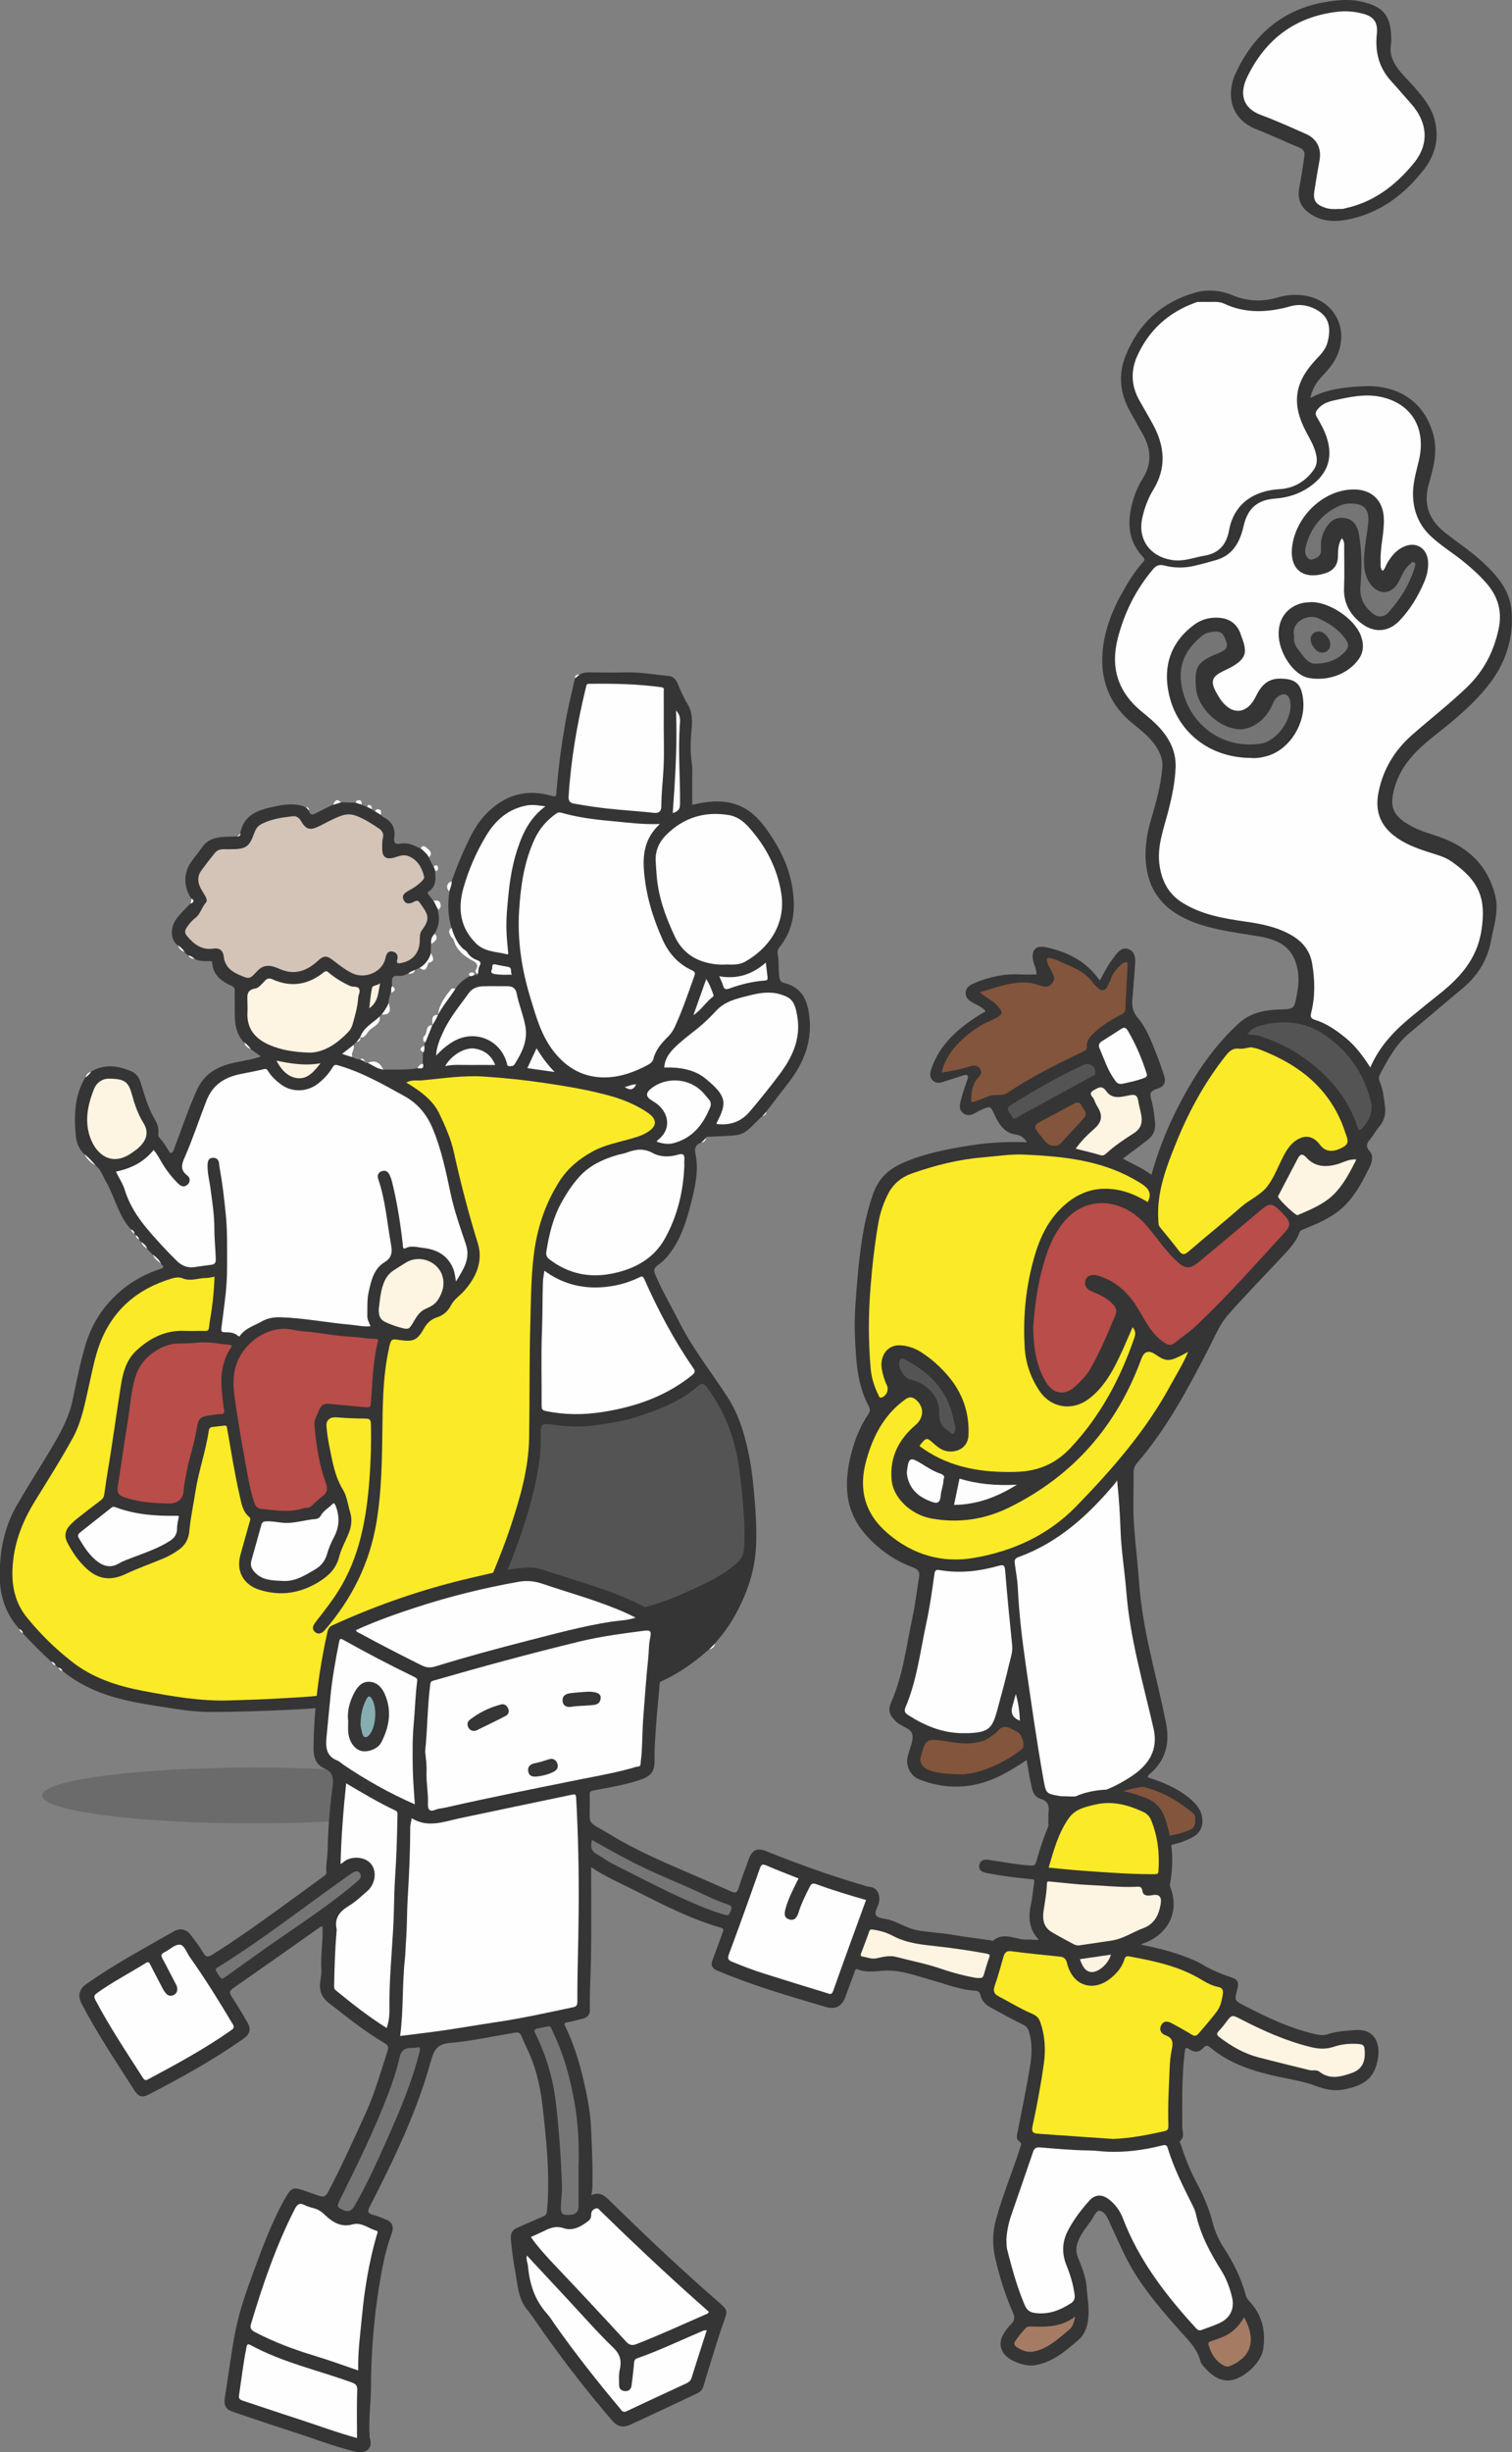 <?xml version="1.0" encoding="UTF-8"?>
<svg xmlns="http://www.w3.org/2000/svg" id="_レイヤー_2" data-name="レイヤー 2" viewBox="0 0 357.95 580.03">
  <rect x="0" y="0" width="357.95" height="580.03" fill="#808080" stroke="none"/>
  <defs>
    <style>
      .cls-1 {
        fill: #545454;
      }

      .cls-1, .cls-2, .cls-3, .cls-4, .cls-5, .cls-6, .cls-7, .cls-8, .cls-9, .cls-10, .cls-11, .cls-12, .cls-13, .cls-14, .cls-15, .cls-16, .cls-17, .cls-18, .cls-19, .cls-20, .cls-21, .cls-22 {
        stroke-width: 0px;
      }

      .cls-2 {
        fill: #767676;
      }

      .cls-3 {
        fill: #fcfcfc;
      }

      .cls-4 {
        fill: #fbf1e0;
      }

      .cls-5 {
        fill: #f9f9f9;
      }

      .cls-6 {
        fill: #fdf3e1;
      }

      .cls-7 {
        fill: #fbea27;
      }

      .cls-8 {
        fill: #363636;
      }

      .cls-9 {
        fill: #373737;
      }

      .cls-10 {
        fill: #4d4d4d;
        opacity: .4;
      }

      .cls-11 {
        fill: #fbfbfb;
      }

      .cls-12 {
        fill: #b84d49;
      }

      .cls-13 {
        fill: #fdfdfd;
      }

      .cls-14 {
        fill: #d3c4b7;
      }

      .cls-15 {
        fill: #86aeb0;
      }

      .cls-16 {
        fill: #757575;
      }

      .cls-17 {
        fill: #a57b64;
      }

      .cls-18 {
        fill: #353535;
      }

      .cls-19 {
        fill: #83553c;
      }

      .cls-20 {
        fill: #fef4e2;
      }

      .cls-21 {
        fill: #f0f0f0;
      }

      .cls-22 {
        fill: #fefefe;
      }
    </style>
  </defs>
  <g id="_レイヤー_1-2" data-name="レイヤー 1">
    <g>
      <g>
        <path class="cls-18" d="M243.12,270.2c-.82-1.17-1.45-1.67-2.72-1.84-2.53-.34-3.9-2.35-4.91-4.57-1-2.22-1.01-2.22-3.3-1.19-.38.17-.77.34-1.12.56-.98.63-1.98.94-3.01.19-1.07-.78-.88-1.94-.62-2.97.4-1.62.98-3.2,1.49-4.79.13-.39.43-.82.1-1.16-.33-.34-.79-.09-1.18.03-1.48.47-2.96.93-4.44,1.42-.89.3-1.77.45-2.54-.25-.84-.76-.74-1.7-.42-2.66,1.98-5.95,6.39-9.72,11.47-12.92.4-.25.83-.47,1.24-.72.04-.02.04-.1.1-.25-.8-.85-1.9-1.32-2.93-1.88-.94-.51-1.74-1.11-1.72-2.31.03-1.29.93-1.85,1.97-2.3,3.52-1.51,7.16-2.29,11.01-2.09,1.25.07,2.51.01,3.79.01.06-1.19-.55-2.13-.77-3.17-.54-2.56.55-3.81,3.05-3.26,4.81,1.05,9.08,3.07,12.15,7.12.14.19.3.37.59.71.66-1.21,1.24-2.35,1.9-3.44.53-.87,1.13-1.7,1.76-2.5.8-1.01,1.73-2.02,3.18-1.42,1.38.57,1.57,1.92,1.5,3.2-.18,2.98-.47,5.95-.68,8.93-.11,1.49.16,2.7,1.26,4.02,2.07,2.48,3.25,5.57,4.44,8.59.64,1.61,1.21,3.25,1.75,4.9.62,1.89.21,2.79-1.72,3.41-1.34.43-1.69,1-1.26,2.43.51,1.7.68,3.51.9,5.28.21,1.72-.29,3.23-1.7,4.32-1.9,1.47-3.83,2.89-5.9,4.44,2.27,1.28,4.65,2.23,6.77,3.84,2.32-8.38,5.86-16.01,10.33-23.22,2.87-4.62,6.22-8.81,10.22-12.52,2.76-2.55,6.06-3.26,9.57-3.36,3.74-.11,3.66-.05,4.35-3.84.33-1.8.48-3.6.17-5.36-.87-4.91-3.52-7.16-9.28-8.13-5.12-.86-10.29-1.43-15.2-3.26-6.03-2.25-10.29-6.14-11.31-12.77-.6-3.9-.1-7.77,1.03-11.54,1.21-4.06,2.36-8.15,2.69-12.39.16-1.97-.63-3.74-1.77-5.34-1.49-2.08-3.5-3.62-5.46-5.21-5.02-4.1-7.28-9.62-6.98-15.85.25-5.33,2.14-10.4,4.81-15.09,1.36-2.4,2.79-4.77,4.64-6.85.38-.43.84-.74.17-1.45-3.35-3.5-3.74-7.69-2.66-12.19.54-2.24,1.36-4.36,2.58-6.29,2.18-3.44,2.06-6.86.16-10.32-1.12-2.05-2.32-4.06-3.41-6.13-2.16-4.1-2.49-8.39-.77-12.67,3.05-7.59,8.56-12.66,16.45-14.91,2.92-.83,5.98-.57,8.82.61,3.53,1.46,7.06,1.62,10.7.54,2.5-.74,5.07-.84,7.59-.2,6.56,1.67,9.4,8.56,6.13,14.73-.83,1.56-2,2.84-3.19,4.12-1.32,1.41-2.33,3-2.78,5.14,3.97-2.17,8.21-2.56,12.37-2.79,7.23-.41,14.26,2.66,16.7,11.23,1.19,4.16.05,8.08-1.03,11.97-1.31,4.69.03,8.34,3.71,11.3,2.95,2.37,6.15,4.41,8.94,7,3.44,3.19,6.54,6.62,6.95,11.59.52,6.21-1.23,11.91-4.88,16.83-3.67,4.94-8.45,8.85-13.26,12.66-4.04,3.19-7.73,6.62-9.37,11.78-1.61,5.09-.72,7.34,4.14,9.88,2.08,1.09,4.35,1.66,6.55,2.45,6.72,2.42,11.35,6.91,13,13.97.84,3.57-.41,7.11-1.06,10.62-.86,4.62-3.27,8.3-6.87,11.28-4.16,3.45-8.26,6.98-12.42,10.44-3.18,2.65-5.07,6.2-6.97,9.75-.35.65-.3,1.23-.02,1.88.74,1.72.91,3.59,1.17,5.41.24,1.74.05,3.44-1.19,4.9-.81.96-1.41,2.09-2.2,3.07-.78.97-1.35,1.66-.2,2.93.91,1,.62,2.54,0,3.76-1.58,3.17-3.24,6.37-5.71,8.92-2.65,2.74-6.19,4.26-9.69,5.7-.51.21-.98.25-1.21.88-.78,2.14-2.32,3.77-3.83,5.4-4.38,4.71-8.91,9.29-13.14,14.12-2,2.28-3.15,5.21-4.55,7.92-4.9,9.5-9.91,18.93-16.95,27.09-.59.69-.82,1.39-.81,2.28.04,4.03-.19,8.07.08,12.08.31,4.7.9,9.39,1.24,14.09.81,11.28,4.18,22.03,6.35,33.03.91,4.59.03,8.69-3.67,11.9-.26.22-.63.39-.65.95,3.38,1.07,6.69,2.41,9.52,4.66,1.71,1.36,3.22,2.87,3.4,5.27.15,2.07-.77,3.46-2.53,4.36-2.32,1.18-4.8,1.83-7.38,2.07-4.82.46-9.65.95-14.48.64-2.37-.15-4.8.02-7.12-.67-2.66-.79-5.26-2.54-4.93-6.33.05-.54-.06-1.09.02-1.62.24-1.57-.08-2.74-1.79-3.27-2.06-.64-2.12-2.56-2.49-4.22-.36-1.61-.58-3.25-.89-4.97-3.75,2.47-7.49,4.75-11.81,5.72-4.65,1.05-9.25.58-13.68-1.18-2.02-.8-3.17-3.18-2.69-5.33.39-1.75,1.4-3.57,1.13-5.19-.28-1.61-2.65-1.9-3.87-3.12-1.6-1.6-1.98-2.63-1.11-4.65,2.81-6.48,3.58-13.47,5.06-20.28.65-3.03.98-6.12,1.49-9.18.22-1.31-.18-1.92-1.54-2.42-4.35-1.6-8.04-4.23-11.12-7.73-4.97-5.64-5.12-12.13-3.44-18.94.84-3.39,2.13-6.61,4.09-9.52.47-.69.48-1.24.08-1.96-1.96-3.65-2.66-7.58-2.97-11.71-.3-3.97-.45-7.94-.18-11.86.36-5.23.77-10.46,1.56-15.66.57-3.74,1.41-7.36,2.65-10.94,1.23-3.56,3.65-5.82,6.95-7.28,5.18-2.3,10.71-3.32,16.26-4.2,4.26-.68,8.57-.87,13.19-.73Z"></path>
        <path class="cls-18" d="M329.37,9.98c-1.07,4.83,2.92,7.64,5.73,10.93,1.77,2.08,3.48,4.14,4.33,6.76,1.48,4.52.48,8.79-2.28,12.36-4.38,5.66-9.89,9.97-17.03,11.68-3.62.87-7.23.95-10.42-1.49-1.96-1.5-2.57-3.46-2.1-5.88.48-2.45.84-4.93,1.2-7.41.13-.89-.09-1.55-1.1-1.97-3.38-1.38-6.67-2.98-10.07-4.29-6.86-2.63-7.15-8.91-5.13-13.28,4.37-9.44,11.49-15.46,22.02-17.03,2.51-.37,4.99-.58,7.49-.04,5.68,1.22,7.43,3.41,7.36,9.65Z"></path>
        <path class="cls-22" d="M324.41,252.52c-1.8-2.82-3.56-5.14-5.86-7.02-2.2-1.8-4.51-3.4-7.23-4.25-1-.31-1.16-.73-.91-1.71.98-3.85.88-7.76.22-11.64-.5-2.95-2.19-5.09-4.78-6.61-3.34-1.96-7.02-2.71-10.78-3.25-5.26-.76-10.52-1.61-15.14-4.5-3.2-2-4.83-4.95-5.4-8.71-.7-4.62.98-8.77,2.07-13.04.86-3.38,1.58-6.74,1.71-10.25.13-3.55-1.23-6.42-3.46-9.01-1.37-1.59-2.99-2.9-4.6-4.23-5.58-4.58-7.42-10.36-5.62-17.34,1.57-6.08,4.29-11.54,8.37-16.34.77-.91,1.51-1.14,2.66-.84,2.39.62,4.84.62,7.25.03,1.71-.42,3.42-.86,5.11-1.37,3.98-1.19,5.56-4.38,6.4-8.04.94-4.13,3.24-6.16,7.46-6.46,3.16-.23,6.08-1.2,8.65-3.15,3.84-2.9,5.04-6.58,3.6-11.17-.55-1.77-1.45-3.37-2.38-4.95-.45-.76-.33-1.22.24-1.91,1.1-1.34,2.53-1.76,4.12-2.11,3.48-.76,7-1.51,10.51-.82,7.5,1.47,11.09,7.44,9.29,15.08-.65,2.78-1.51,5.5-1.39,8.44.15,3.76,1.46,6.89,4.18,9.46,2.32,2.2,5.06,3.87,7.55,5.86,2.02,1.61,3.92,3.32,5.63,5.27,2.76,3.15,3.79,6.7,2.9,10.85-1.14,5.34-3.48,9.91-7.49,13.77-4.17,4.01-8.73,7.52-13.04,11.33-4.12,3.64-6.81,8.08-7.9,13.52-.85,4.21.27,7.61,3.64,10.25,2.35,1.84,5.08,2.9,7.88,3.81,1.97.64,4.05,1.13,5.76,2.32,6.64,4.63,8.21,8.8,7.1,16.18-1.08,7.2-5.44,11.64-10.69,15.74-1.74,1.36-3.43,2.77-5.15,4.16-4.23,3.42-8.1,7.14-10.48,12.63Z"></path>
        <path class="cls-7" d="M268.14,313.96c.86.95.63,1.86.37,2.61-3.34,9.64-8.04,18.47-15.12,25.98-3.61,3.83-7.8,5.5-12.98,5.63-7.86.2-15.3-.94-21.91-5.52-.2-.14-.41-.28-.6-.43-.09-.07-.14-.18-.2-.27,1.65-2,1.66-2.01,3.45-.4,1.21,1.09,2.46,1.92,4.25,1.79,2.19-.16,3.78-1.57,3.88-3.82.24-5.24-1.35-9.91-4.71-13.91-1.81-2.16-3.91-4.07-6.29-5.62-1.49-.98-3.05-1.6-4.92-1.75-3.54-.3-5.14,2.83-4.58,5.72.24,1.25.58,2.49,1.16,3.66.57,1.14-.09,2.61-1.24,2.95-.53.16-.59-.26-.73-.55-.97-1.99-1.66-4.08-1.85-6.29-.54-6.29-.55-12.56-.06-18.87.41-5.23.98-10.43,1.89-15.6.42-2.42,1.22-4.75,2.34-6.92,1.19-2.32,3.17-3.93,5.61-4.78,5.42-1.89,10.96-3.31,16.71-3.78,3.28-.27,6.58-.82,9.84-.67,8.98.41,17.92,1.27,25.99,5.82.53.3,1.06.61,1.58.93,1.67,1.04,2.88,2.27,1.68,4.47-2.31-1.37-4.72-2.51-7.53-2.95-4.96-.77-9.03.74-12.58,4.05-4.06,3.78-5.95,8.63-7.27,13.91-1.6,6.36-2.11,12.78-1.75,19.26.21,3.76,1.42,7.32,3.56,10.47,2.71,4,7.71,4.76,11.58,1.87,3.35-2.51,5.38-5.99,7.15-9.65,1.14-2.36,2.14-4.78,3.27-7.34Z"></path>
        <path class="cls-22" d="M286.05,71.43c1.25,0,2.54-.16,3.72.39,5.18,2.43,10.47,2.12,15.8.61,1.85-.52,3.62-.29,5.33.46,3.38,1.49,4.45,4.01,3.37,8.12-.44,1.69-1.69,2.93-2.85,4.17-5,5.36-5.67,10.38-2.26,16.88.99,1.89,2.12,3.68,2.5,5.86.23,1.3-.03,2.37-.75,3.35-1.97,2.69-4.67,4.25-7.98,4.44-5.67.32-10.74,3.11-11.95,9.69-.59,3.19-2.2,5.45-5.8,6.04-2.56.42-4.93,1.47-7.7,1.04-5.27-.82-8.26-4.94-7.01-10.19.54-2.28,1.35-4.47,2.57-6.46,3.12-5.09,2.72-10.16.02-15.23-1.07-2-2.25-3.94-3.35-5.92-1.9-3.41-2.07-6.94-.48-10.47,2.75-6.11,7.36-10.27,13.65-12.58.23-.09.48-.19.72-.2.82-.02,1.64,0,2.46,0Z"></path>
        <path class="cls-22" d="M264.46,350.16c.46,4.24.69,8.26.84,12.29.18,4.68.98,9.34,1.34,14.02.86,11.06,3.99,21.66,6.45,32.41,1.18,5.16-1.2,8.68-5.37,11.4-4.65,3.03-9.57,5-15.23,4.64-.57-.04-1.14.02-1.7-.08-3.08-.53-3.16-.61-3.71-3.65-1.63-9.07-2.91-18.19-4.23-27.3-.88-6.09-1.6-12.18-1.9-18.33-.09-1.93-.47-3.85-.72-5.78-.09-.7.05-1.15.82-1.43,9.52-3.43,16.67-9.98,23.02-17.58.16-.19.27-.41.4-.61Z"></path>
        <path class="cls-12" d="M244.59,314.08c.35-4.92,1-10.11,2.5-15.22,1-3.43,2.22-6.55,4.46-9.43,5.36-6.92,14.02-5.9,19.32-.13,2.56,2.79,4.58,6.02,7.3,8.67,2.32,2.27,3.4,2.42,5.82.41,4.85-4.02,9.67-8.07,14.48-12.13,2.01-1.7,2.69-1.7,4.61.19.22.22.45.44.66.67,1.91,2.08,1.99,2.7.09,4.77-6.77,7.39-13.43,14.89-20.72,21.78-1.55,1.46-3.36,2.65-5.02,4-.81.66-1.45.58-2.34.01-3.03-1.93-4.5-5.03-6.23-7.94-2.02-3.39-4.63-6.11-8.39-7.57-.52-.2-1.06-.42-1.61-.5-1.15-.17-2.25.05-2.58,1.33-.3,1.22.41,2.01,1.52,2.48,1.8.76,3.59,1.51,4.97,3.01.77.83,1.09,1.54.61,2.67-1.79,4.24-3.55,8.49-5.82,12.5-.94,1.67-2.27,3.02-3.67,4.3-2.47,2.27-5.22,1.86-6.94-1.02-2.3-3.85-2.92-8.11-3.01-12.85Z"></path>
        <path class="cls-7" d="M296.11,247.73c.57.13,1.27.21,1.91.45,9.71,3.66,17.22,9.6,20.51,19.88.33,1.02,1.02,2.26-.2,3.05-2.24,1.45-4.11,1.45-5.37.23-.36-.35-.63-.79-.98-1.15-1.47-1.51-3.18-1.68-4.95-.56-1.45.91-2.35,2.27-3.12,3.72-1.3,2.45-2.24,5.16-3.91,7.31-1.59,2.05-4.21,3.12-6.21,4.87-4.07,3.58-8.3,6.97-12.41,10.51-.9.77-1.47.91-2.24-.1-1.45-1.9-2.97-3.76-4.5-5.6-.46-.56-.38-1.16-.42-1.78-.42-6.49,1.86-12.39,4.21-18.21,3-7.44,6.83-14.45,11.86-20.76.85-1.07,1.68-1.71,3.14-1.52.84.1,1.73-.2,2.71-.34Z"></path>
        <path class="cls-7" d="M281.28,319.79c-1.28,3.01-2.8,5.37-4.13,7.82-5.87,10.83-13.88,20.01-22.41,28.76-6.59,6.76-14.9,10.53-24.03,12.13-7.59,1.34-14.6-.68-20.56-5.79-5.46-4.67-6.98-10.45-5.05-17.32,1.6-5.7,4.17-10.67,9.09-14.28,1.21-.89,1.94-.65,2.78.12,1.91,1.73,1.71,4.22-.27,5.9-3.98,3.4-6.11,7.64-5.62,12.99.37,4.15,4.5,8.21,9.52,9.1,6.38,1.13,12.5.24,18.34-2.64,15.18-7.49,25.47-19.33,31.27-35.16q.96-2.63,3.3-1.04c2.72,1.86,3.39,1.82,7.76-.6Z"></path>
        <path class="cls-22" d="M227.82,409.99c-4.75-.05-8.93-1.79-12.85-4.31-.7-.45-.99-.9-.59-1.85,2.72-6.41,3.49-13.31,4.95-20.04.82-3.79,1.35-7.65,1.89-11.49.13-.9.43-1.03,1.18-.9,4.73.83,9.39.3,13.96-.99,1.38-.39,1.5-.02,1.61,1.23.48,5.87,1.05,11.73,1.65,17.58.16,1.61-.41,3.08-.75,4.57-.84,3.66-1.85,7.28-2.83,10.91-1.16,4.29-2.16,5.07-6.7,5.28-.5.02-1.01,0-1.51,0Z"></path>
        <path class="cls-19" d="M231.95,234.74c4.29-1.29,8.9-3.1,13-2,1.51.4,2.92,1.26,4,0,1.03-1.2.57-1.74,0-3-.25-.55-1.52-2.51-1-3,.58-.54,3.33.88,3.96,1.15,3.02,1.27,5.17,2.22,7.04,4.85.08.11.91.9,1,1q1,1,2,0l1-2c0-1,3-5,4-4,0,2.07-.53,8.78-.51,10.85.01.93-.64,1.22-1.29,1.56-2.22,1.18-4.37,2.46-6.19,4.23-.92.9-1.79,1.8-1.66,3.22.07.78-.48.95-1.04,1.22-6.07,2.93-12.13,5.91-17.74,9.69-1.39.94-2.98.2-4.42.78-.93.38-2.98,1.28-4.16,1.45,0-2,.1-3.55,1-5,.71-1.13,1.94-1.73,1-3-.95-1.28-2.53-.37-4,0-1.83.46-2.85.6-5,1,1-5,5.64-8.92,9-11,1.4-.87,2.54-1.22,4-2,1.75-.94,1.36-1.57,0-3-1.08-1.14-2.56-1.75-4-3Z"></path>
        <path class="cls-19" d="M263.95,435.74c-2.41-.05-5.17-.29-8-1-4-1-5.95-3.12-5-6,.22-.68,2.24-2,3-2,5,.02,7.63-.58,12-3,.69-.38,4.34-1.19,5-1,3.89,1.11,6.73,2.52,10,5,.5.38,2,1.38,2,2,0,1,.17,2.42-1,3-2.25,1.12-5.6,1.61-8,2-3.3.53-6.19,1.02-10,1Z"></path>
        <path class="cls-1" d="M295.26,244.67c.74-.99,1.63-1.63,2.61-1.92,5.58-1.62,11-1.23,15.86,2.14,5.46,3.78,9.09,8.94,10.77,15.44.68,2.64-.32,4.64-1.96,6.52-.78.89-1.01.2-1.22-.42-1.69-5.16-4.74-9.4-8.71-13.04-4.19-3.84-9.02-6.59-14.42-8.33-.86-.28-1.82-.25-2.93-.39Z"></path>
        <path class="cls-20" d="M321.1,274.28c-1.45,2.9-2.87,5.6-4.92,7.82-2.43,2.62-5.74,3.96-8.97,5.34-.47.2-4.71-3.88-4.64-4.4.02-.18.15-.34.23-.51,1.45-2.78,2.89-5.57,4.36-8.34.54-1.02,1.02-1.58,2.15-.33,1.99,2.19,4.6,2.31,7.3,1.53,1.42-.41,2.73-1.27,4.48-1.11Z"></path>
        <path class="cls-19" d="M227.95,419.74c-3.51-.11-5.67-.18-8-1-1.19-.42-2.38-1.61-2-3,1.05-3.9,1.2-4.57,5-4,3.84.57,6.19,1.18,10,0,.54-.17,2.7-1.61,3-2,1.79-2.35,3.25-.8,5,0,.99.46,1.84,3.34,1,4-4.38,3.41-9.38,5.59-14,6Z"></path>
        <path class="cls-20" d="M254.66,271.73c1.32-1.87,2.84-3.34,4.42-4.73,1.65-1.44,2.06-2.98.91-4.9-.37-.62-.73-1.27-.96-1.95-.23-.71-1.61-1.4-.11-2.25,1.07-.61,1.94-1.26,2.97.21,1.49,2.12,3.73,1.29,5.67.95,1.33-.23,1.71.18,1.9,1.34.19,1.17.54,2.31.74,3.47.29,1.74-.1,3.12-1.77,4.19-2.28,1.46-4.56,2.96-6.56,4.81-.41.38-.77.56-1.4.37-1.86-.56-3.77-.99-5.81-1.52Z"></path>
        <path class="cls-22" d="M265.63,256.38c-1.09.18-1.43-.51-1.82-1.05-1.62-2.27-2.46-4.92-3.55-7.45-.31-.73.04-1.21.61-1.58,1.53-.98,3.08-1.94,4.6-2.93.68-.44,1.11-.26,1.51.41,1.9,3.19,3.33,6.59,4.46,10.13.16.51.12.8-.43,1.02-1.81.73-3.71,1.09-5.39,1.46Z"></path>
        <path class="cls-1" d="M259.31,253.68c.05.68-.46.76-.82.96-4.3,2.35-8.61,4.69-12.91,7.04-1.54.84-3.14,1.6-4.6,2.58-1.36.91-1.43-.42-1.92-.95-.6-.63-.72-1.29.18-1.86,5.54-3.48,11.21-6.73,17.14-9.49,1.55-.72,2.95.2,2.94,1.72Z"></path>
        <path class="cls-22" d="M223.37,349.98c-.01,1.38-.58,2.57-.67,3.8-.15,2.02-1.04,1.91-2.54,1.32-2.75-1.08-4.72-2.8-5.35-5.79-.1-.46-.16-.96-.09-1.42.41-3.13.76-3.28,3.39-1.68,1.43.87,2.83,1.82,4.43,2.35.84.28,1.24.65.82,1.42Z"></path>
        <path class="cls-19" d="M249.7,271.02c-1.7.09-2.35-1.15-3.11-2.07-2.18-2.64-2.13-2.67.95-4.29,2.16-1.14,4.31-2.29,6.46-3.46.75-.41,1.53-.74,2,.27.42.93,1.69,1.79.62,2.99-1.8,2.02-3.66,3.98-5.49,5.97-.44.48-.97.67-1.43.59Z"></path>
        <path class="cls-1" d="M226.17,337.63c.02.73-.07,1.33-.51,1.54-.44.22-.68-.44-1.04-.64-1.83-.97-2.32-2.45-2.28-4.51.08-3.67-2.95-6.87-6.95-7.75-1.45-.32-2.97-3.12-2.41-4.42.37-.85.93-.42,1.4-.18,5.3,2.8,9.4,6.66,11.01,12.67.31,1.15.55,2.31.78,3.27Z"></path>
        <path class="cls-13" d="M225.86,355.99c.45-2.14.86-4.16,1.29-6.21,4.29,1.28,8.63,1.69,13.59,1.43-4.86,3.03-9.53,4.7-14.88,4.78Z"></path>
        <path class="cls-5" d="M240.49,400.73c.62,2.16.88,4.2.97,6.3q-2.43-.91-1.83-3.23c.25-.97.54-1.93.86-3.07Z"></path>
        <path class="cls-22" d="M316.66,49.45c-1.26.05-2.11-.02-2.97-.32-2.19-.76-2.87-1.72-2.53-3.93.37-2.42.78-4.83,1.22-7.23.52-2.81-.59-5.13-3.22-6.29-3.51-1.54-7-3.14-10.59-4.46-4.58-1.68-5.12-5.24-3.31-8.99,4.3-8.9,11.27-14.24,21.29-15.44,2.21-.27,4.24-.06,6.28.5,2.54.71,3.39,2.15,3.12,4.76-.45,4.21.49,7.99,3.43,11.18,1.58,1.72,3.07,3.51,4.63,5.25,3.95,4.4,4.42,9.52.76,14.03-4.24,5.22-9.43,9.26-16.22,10.74-.24.05-.48.16-.73.17-.5.03-1.01,0-1.14,0Z"></path>
        <path class="cls-18" d="M317.66,127.33c-.87,1.35-.9,2.77-.91,4.21-.02,2.15-1.06,3.47-3.09,4.09-5.41,1.66-8.69-1.21-7.65-7.05,1.28-7.14,7.94-13.01,14.84-12.79,4.07.13,6.6,2.73,6.76,6.82.14,3.5-.93,6.88-.76,10.36.03.7-.18,1.46.47,2.06.6-.43.71-1.18,1.06-1.77.93-1.57,2.02-2.98,3.7-3.82,3.06-1.54,5.86.16,6.01,3.57.07,1.73-.33,3.3-1.01,4.86-1.41,3.28-3.25,6.29-5.69,8.88-2.79,2.95-6.32,3.03-9.44.44-2.56-2.13-3.89-4.74-3.76-8.14.12-3.18.03-6.36.03-9.54,0-.71.1-1.46-.54-2.19Z"></path>
        <path class="cls-18" d="M296.19,179.29c-10.28,0-18.3-6.7-19.74-16.64-.89-6.11,1.26-11.21,6.31-14.91,1.69-1.24,3.67-1.75,5.77-1.61,2.43.16,4.18,1.31,5.1,3.62.02.06.02.12.04.17,1.57,4.17,2.13,5.95-3.71,8.65-3.21,1.48-3.58,2.59-1.74,5.74.21.36.43.72.66,1.07,2.69,3.91,6.37,3.64,8.42-.63,1.16-2.4,2.7-4.23,5.67-4.22,3.77,0,5.14,1.22,5.54,5.02.59,5.59-3.12,11.55-8.18,13.18-1.44.46-2.91.69-4.16.57Z"></path>
        <path class="cls-18" d="M310.52,142.42c4.31.07,10.09,3.9,11.63,7.9.74,1.92.74,3.91-.52,5.65-2.77,3.81-7.72,5.17-11.83,4.39-3.67-.7-7.11-6.09-7.1-10.45.01-3.65,2.02-6.32,5.51-7.23.74-.19,1.54-.18,2.31-.26Z"></path>
        <path class="cls-16" d="M320,119.13c3.14,0,4.2,1.59,3.9,4.65-.32,3.24-1.1,6.44-.96,9.73.08,1.8.54,3.51,1.69,4.91,1.98,2.42,4.8,2.13,6.36-.57.85-1.46,1.32-3.16,2.7-4.29.32-.26.6-.82,1.09-.54.45.26.27.78.14,1.2-1.21,3.99-3.4,7.44-6.1,10.54-1.05,1.2-2.48,1.47-3.87.34-2.06-1.68-3.12-3.62-2.88-6.5.34-4.06.38-8.19-.36-12.24-.33-1.78-1.14-3.42-3.2-3.79-2.03-.36-3.49.48-4.57,2.25-.93,1.52-1.35,3.1-1.22,4.85.09,1.11-.18,1.98-1.33,2.42-.61.23-1.23.51-1.75-.06-.75-.81-.78-1.74-.49-2.81,1.06-3.98,3.26-7.05,6.88-9.05,1.28-.71,2.64-1.2,3.99-1.04Z"></path>
        <path class="cls-16" d="M293.81,172.54c2.84-.28,5.43-2,7.08-5.15.46-.89.73-1.9,1.57-2.55,1.45-1.13,2.7-.65,2.99,1.14.66,3.97-3.1,9.37-7.03,9.94-9.33,1.35-17.19-4.76-18.73-13.93-.83-4.96,1.22-8.64,4.94-11.63.86-.69,1.9-.87,3-.95,1.77-.14,2.19,1,2.66,2.33.53,1.48-.25,2.09-1.39,2.57-.29.12-.57.27-.86.38-4.55,1.84-5.29,3.04-4.91,8,.36,4.75,5.5,9.81,10.68,9.84Z"></path>
        <path class="cls-16" d="M306.37,150.34c-.75-3.21,3.21-5.28,5.84-4.04,2.19,1.03,4.2,2.27,5.77,4.15,1.66,1.99,1.55,2.86-.44,4.53-1.79,1.5-4.05,1.99-6.14,2.02-1.92.02-3.02-2.06-4.19-3.52-.71-.9-1.02-2.02-.83-3.14Z"></path>
        <path class="cls-8" d="M310.27,151.14c.06-.9.65-1.7,1.94-1.77,1.21-.07,2.81,1.74,2.72,3.09-.08,1.17-.75,1.88-1.95,1.93-1.16.05-2.7-1.65-2.71-3.25Z"></path>
      </g>
      <g>
        <path class="cls-18" d="M107.84,233.87c.83-1.36,2.08-2.23,3.43-2.99.28-.34.62-.46,1.05-.31.31.03.67.22.84-.24-.42-.45-.18-.94,0-1.36.35-.84.08-1.29-.7-1.68-.62-.31-1.23-.69-1.67-1.26-.38-.59-.87-1.08-1.46-1.45-1.43-1.38-2.5-2.94-2.41-5.05-.91-2.83-.94-5.72-.53-8.64-.36-.92,0-1.7.52-2.43,1.33-3.71,2.83-7.34,4.62-10.85,1.82-3.56,4.4-6.5,7.87-8.4,3.32-1.82,7.01-2.05,10.7-1.08,1.61.42,1.55.45,1.67-1.15.41-5.32,1.13-10.59,2.04-15.84.62-3.58,1.5-7.11,2.29-10.65.13-.58.62-.71,1.08-.88.74-.48,1.55-.58,2.42-.56,2.88.04,5.76.07,8.64,0,3.42-.08,6.78.54,10.16.87,1.22.12,1.8,1.16,2.2,2.16.62,1.54,1.3,3.04,2.16,4.45,1.2,1.99,1.15,4.05.94,6.3-.24,2.61-.31,5.28.1,7.92.15.97.06,1.97.07,2.96,0,2.2,0,4.4,0,6.68,3.32-.8,6.56-1.2,9.82-.28,3.68,1.04,6.1,3.63,8.18,6.63,2.67,3.83,4.73,7.91,5.59,12.55.98,5.34.63,10.4-2.96,14.81-.72.88-.31,1.8-.23,2.66.15,1.54-.03,3.09.29,4.63.14.69.43.94,1.06,1.11,3.66,1,5.21,3.18,5.83,6.88,1.11,6.59-1.08,12.07-5.05,17.1-1.69,2.14-3.33,4.33-5,6.49-.27.38-.51.79-.91,1.06-1.3,1.08-2.36,2.41-3.7,3.46-1.04.81-2.21,1.04-3.42,1.13-1.91.15-3.83.19-5.75.28-.23,0-.45,0-.53.28-.28.45-.63.82-1.1,1.08-1.23.48-1.66,1.25-1.36,2.64.79,3.67.05,7.29-.82,10.83-1.12,4.55-2.41,9.08-5.34,12.89-.78,1.02-1.67,1.92-2.72,2.66-.8.56-1.09,1.13-.64,2.2,1.65,3.9,3.82,7.51,5.71,11.28,3.21,6.4,7.72,11.96,11.55,17.95,2.68,4.21,3.99,8.85,4.96,13.64.79,3.93,1.13,7.92,1.44,11.92.28,3.64.42,7.29.11,10.89-.46,5.44-2.38,10.51-5.06,15.29-1.28,2.28-2.85,4.35-4.57,6.31-.35.56-.8,1.01-1.36,1.36-2.96,2.64-6.16,5-9.68,6.8-5.85,3-12.09,4.91-18.55,6.21-4.82.97-9.64,1.11-14.5,1.02-3.22-.06-6.31-.98-9.46-1.52-4.64-.8-8.84-2.67-12.85-5.06-1-.6-2.1-1.03-3.16-1.54-.49-.27-.84.12-1.23.28-2.25,1.41-4.66,2.52-7.04,3.69-2.65,1.31-5.48,2.08-8.32,2.76-4.98,1.19-10.07,1.5-15.18,1.72-6.08.27-12.15.49-18.24.49-4.48,0-8.86-.86-13.26-1.53-3.16-.49-6.32-1.09-9.41-1.97-4.49-1.28-8.6-3.28-12.23-6.22-.34-.27-.65-.58-1.04-.79-.2-.19-.4-.37-.61-.56-.32-.31-.67-.57-1.02-.84-2.34-2.15-4.58-4.39-6.73-6.72-.26-.35-.53-.7-.83-1.03-3.11-3.45-4.53-7.51-4.6-12.14-.1-6.07,1-11.85,4.06-17.14,2.48-4.28,5.14-8.45,7.7-12.69,2.32-3.84,4.55-7.73,5.49-12.2.92-4.35,1.76-8.72,3.03-12.98,1.54-5.18,4.39-9.48,8.53-12.96,2.78-2.33,5.91-3.97,9.34-5.08,1.11-.36.27-.83-.05-1.23-.56-.78-1.33-1.36-1.92-2.11l-1.34-1.4c-.38-.59-.94-1.02-1.36-1.57-.18-.2-.36-.4-.54-.59-.23-.38-.53-.69-.81-1.04-.09-.1-.19-.21-.28-.31-.23-.38-.53-.7-.8-1.05-3-3.25-3.8-7.65-5.93-11.36-.76-1.31-1.18-2.85-2.5-3.79-.93-.84-1.83-1.7-2.64-2.66-1.2-1.18-1.82-2.65-1.98-4.3-.46-4.81-.34-9.54,2.25-13.86.37-.5.81-.93,1.29-1.32,3.24-1.95,6.51-1.46,9.75-.04,1.18.51,1.78,1.66,2.13,2.81.9,3.01,1.79,6.01,3.42,8.74.56.94.84,2.06.69,3.21-.07.54.21.81.56,1.2.7.79,1.25,1.73,1.82,2.63.19.3.3.74.72.62.21-.06.42-.35.54-.68,1.81-4.75,3.41-9.59,5.51-14.23,1.4-3.1,3.76-4.89,6.95-5.91,2.67-.85,5.48-.99,8.2-1.98-.85-.6-1.67-1.18-2.48-1.76-.59-.47-1.11-.99-1.58-1.58-1.51-1.64-2.05-3.64-2.11-5.79-.06-2.14-.04-4.29-.04-6.44,0-.54-.13-.84-.7-1.1-2.35-1.08-4.4-2.47-4.61-5.39-.05-.63-.53-.49-.91-.49-1.14,0-2.28.02-3.32-.54-.5-.29-1.07-.45-1.53-.81-.29-.27-.58-.54-.87-.81-.57-.47-1.1-.99-1.57-1.57-1.92-1.53-1.68-4.48-.2-6.4.95-1.24,2.08-2.31,3.17-3.43.32-.37.67-.72.27-1.24-1.84-2.63-1.9-5.99-.09-8.61.81-1.17,1.77-2.23,2.56-3.42,1.33-2.01,3.34-2.47,5.52-2.58.94-.05,1.88-.04,2.81-.06.36-.15.61-.41.77-.76.9-4.76,4.76-5.64,8.58-6.43,2.26-.47,4.58-.73,6.83.22.35.19.61.47.82.8.25,1,.75,1.19,1.68.67,1.3-.72,2.67-1.33,4-1.99.5-.59,1.12-.81,1.88-.6,1.16.03,2.33.07,3.49.1.56-.17,1.03-.09,1.37.43.45.18.9.36,1.35.55.55-.18.81.2,1.08.55.27.18.54.35.81.53.73-.19,1.01.35,1.35.81.25.19.47.42.74.57,1.92,1,2.79,2.56,2.49,4.71-.17,1.23.13,1.79,1.51,1.53,1.7-.33,3.2.42,4.67,1.15.34-.04.55.19.78.38.26.25.51.5.76.75.23.27.53.52.42.94.36.72.73,1.44,1.09,2.16.46.25.55.64.43,1.11.16,1.8.3,3.59-1.47,4.8-.42.29-.3.53-.02.85.38.42.69.9,1.03,1.35.67.56,1.38,1.11,1.1,2.16.47,2,.36,3.92-.82,5.67-.02.89-.54,1.61-.79,2.42-.02.71-.04,1.42-.06,2.12-.23,1.7-.98,3-2.72,3.53-.35.17-.71.33-1.06.5-.42.53-1.06.64-1.64.86-.7.36-1.46.62-2.24.53-1.2-.14-1.62.38-1.51,1.51.03.31-.02.62-.03.94.15.58.2,1.15-.3,1.61-.21.78-.51,1.54-.5,2.36-.2,1.15-.58,2.17-1.7,2.75-.15.16-.31.31-.46.47-1.31,1.86-3.44,2.96-4.62,4.94l.02-.03c-.16.48-.48.82-.88,1.1-.24.24-.49.48-.73.72-.36.86-1.24,1.23-1.91,1.93.59.33,1.2.47,1.67.85.56.35,1.15.57,1.81.61.44.07.85.2,1.15.55.14.35.46.21.7.27,1.39.13,2.48.94,3.64,1.59,2.7-.07,5.41.16,8.1-.33.54-.21,1.04-.48,1.3-1.04.03-.9.05-1.79.08-2.69-.17-.59-.16-1.15.27-1.64l.25-.8c.1-1.53.68-2.86,1.62-4.05h0c.27-.9.5-1.84,1.34-2.44h0c.69-2.2,2.14-3.95,3.48-5.76.16-.22.4-.35.67-.41Z"></path>
        <path class="cls-22" d="M110.93,225.73c.48.6,1.11,1.04,1.8,1.3.8.31,1.36.52.77,1.55-.28.48-.23,1.16-.33,1.74-.58-.03-.73-.54-.54-.85,1.03-1.63-.54-2.06-1.32-2.54-1.85-1.11-3.32-2.41-3.9-4.57-.09-.35-.56-.58-.71-.92-.3-.65-.75-1.39.22-1.92.55,1.83,1.29,3.56,2.71,4.92.38.49.8.93,1.3,1.29Z"></path>
        <path class="cls-22" d="M85.26,245.41c.78-2.36,2.96-3.4,4.62-4.94.27,1.9-1.55,2.32-2.48,3.31-.58.62-.94,1.77-2.15,1.63Z"></path>
        <path class="cls-22" d="M107.84,233.87c-1.34,2.09-2.97,3.98-4.15,6.18.28-2.41,1.64-4.27,3.12-6.06.24-.29.68-.13,1.03-.12Z"></path>
        <path class="cls-22" d="M99.33,228.96c1.37-.82,2.24-2.03,2.72-3.53.29.9,1.18,1.94-.59,2.33-.1.02-.14.3-.2.46-.44,1.34-.75,1.46-1.94.74Z"></path>
        <path class="cls-22" d="M83.44,249.99c-.13,0-.27.02-.4-.02-.63-.2-1.25-.41-2.05-.68.97-.75,1.83-1.42,2.69-2.09.46.97-.74,1.81-.23,2.79Z"></path>
        <path class="cls-22" d="M102.36,242.48c-.54,1.35-1.08,2.7-1.62,4.05-.37-.03-.55-.23-.55-.6,0-.32,0-.65.26-.86.87-.7.15-2.57,1.92-2.59Z"></path>
        <path class="cls-22" d="M90.73,253.02c-1.37-.17-2.46-.99-3.64-1.59,1.59-.73,2.87-.17,3.64,1.59Z"></path>
        <path class="cls-22" d="M101.56,202.78c-.19-.27-.38-.53-.57-.8-.19-.35-.47-.62-.81-.81-.19-.15-.38-.3-.57-.45.41-.95,1-.51,1.46-.11.65.58,1.43,1.2.5,2.18Z"></path>
        <path class="cls-22" d="M90.34,240c.69-.84,1.24-1.77,1.7-2.75.59,2.16.18,2.81-1.7,2.75Z"></path>
        <path class="cls-22" d="M102.11,223.3c-.22-.97.12-1.75.79-2.42.83.82.62,1.47-.79,2.42Z"></path>
        <path class="cls-22" d="M103.73,215.2c-.37-.72-.73-1.44-1.1-2.16.57.07,1.27-.23,1.57.58.25.65.16,1.19-.47,1.58Z"></path>
        <path class="cls-22" d="M106.91,208.46c.13.88-.4,1.61-.52,2.43-.89-.84-.64-2.01.52-2.43Z"></path>
        <path class="cls-22" d="M103.69,240.04c-.36.87-.79,1.69-1.34,2.45.07-1.02-.46-2.37,1.34-2.45Z"></path>
        <path class="cls-13" d="M20,273.02c.98.78,1.83,1.7,2.64,2.66-1.15-.62-2.05-1.49-2.64-2.66Z"></path>
        <path class="cls-22" d="M80.74,189.8c-.63.2-1.25.4-1.88.6.53-1.28,1.03-1.44,1.88-.6Z"></path>
        <path class="cls-22" d="M90.19,192.77c-.45-.27-.9-.54-1.35-.81.12-.63.6-.59,1-.44.6.23.26.82.35,1.25Z"></path>
        <path class="cls-22" d="M92.55,234.89c.17-.52-.12-1.13.3-1.61.89.7.83,1-.3,1.61Z"></path>
        <path class="cls-22" d="M103.08,206.05c-.14-.37-.29-.74-.43-1.11.34-.14.76-.5.97.05.17.44.16.97-.54,1.05Z"></path>
        <path class="cls-22" d="M85.6,190.33c-.46-.14-.91-.29-1.37-.43.04-.53.39-.64.84-.59.69.08.48.62.53,1.02Z"></path>
        <path class="cls-22" d="M100.49,247.32c-.07.55.11,1.14-.27,1.64-1.24-.77-.52-1.21.27-1.64Z"></path>
        <path class="cls-22" d="M100.14,251.65c.32,1.29-.53,1.12-1.3,1.04.25-.58.64-.98,1.3-1.04Z"></path>
        <path class="cls-13" d="M36.2,296.79c.78.58,1.49,1.22,1.92,2.11-.76-.59-1.58-1.14-1.92-2.11Z"></path>
        <path class="cls-22" d="M112.33,230.57c-.32.21-.63.43-1.05.31-.29-.22-.42-.54-.06-.71.42-.19.95-.31,1.11.4Z"></path>
        <path class="cls-13" d="M42.14,223.62c.64.41,1.18.91,1.57,1.57-.79-.26-1.31-.78-1.57-1.57Z"></path>
        <path class="cls-13" d="M57.79,246.56c.6.45,1.16.94,1.58,1.58-.8-.25-1.33-.78-1.58-1.58Z"></path>
        <path class="cls-22" d="M88.03,191.43c-.36-.18-.72-.37-1.08-.55.04-.38.25-.57.62-.43.45.17.47.58.46.99Z"></path>
        <path class="cls-13" d="M33.5,293.82c.6.4,1.11.87,1.36,1.57-.58-.41-1.19-.8-1.36-1.57Z"></path>
        <path class="cls-22" d="M96.63,230.31c.46-.44,1.05-.65,1.64-.86-.27.81-.9.93-1.64.86Z"></path>
        <path class="cls-13" d="M21.56,253.54c-.36.51-.76.97-1.29,1.32.16-.71.6-1.14,1.29-1.32Z"></path>
        <path class="cls-13" d="M167.92,390.13l1.36-1.36c-.13.77-.59,1.23-1.36,1.36Z"></path>
        <path class="cls-13" d="M44.57,226.01c.61.08,1.07.44,1.53.81-.64-.03-1.19-.22-1.53-.81Z"></path>
        <path class="cls-22" d="M84.4,246.49c.29-.37.59-.74.88-1.1.16.73-.28.98-.88,1.1Z"></path>
        <path class="cls-13" d="M45.38,212.55c.84.62.31.94-.27,1.24.09-.41.18-.83.27-1.24Z"></path>
        <path class="cls-13" d="M166.03,270.27c.37-.36.73-.72,1.1-1.08-.08.66-.44,1.02-1.1,1.08Z"></path>
        <path class="cls-13" d="M31.07,290.82c.47.2.72.56.8,1.05-.42-.24-.77-.52-.8-1.05Z"></path>
        <path class="cls-13" d="M32.15,292.19c.43.22.72.55.81,1.04-.41-.23-.77-.51-.81-1.04Z"></path>
        <path class="cls-22" d="M86.4,251.15c-.38-.18-.77-.37-1.15-.55.64-.36.93.03,1.15.55Z"></path>
        <path class="cls-13" d="M180.52,264.03c.3-.35.61-.71.91-1.06-.04.58-.36.92-.91,1.06Z"></path>
        <path class="cls-13" d="M137.19,159.6c-.36.29-.72.59-1.08.88-.03-.77.45-.92,1.08-.88Z"></path>
        <path class="cls-13" d="M4.61,385.33c.42.22.74.54.83,1.03-.43-.22-.78-.5-.83-1.03Z"></path>
        <path class="cls-13" d="M12.17,393.08c.5.08.8.41,1.02.84-.52-.06-.81-.41-1.02-.84Z"></path>
        <path class="cls-13" d="M13.79,394.47c.49.07.82.36,1.04.79-.52-.04-.8-.39-1.04-.79Z"></path>
        <path class="cls-13" d="M73.18,191.72c-.27-.27-.55-.54-.82-.8.52.01.8.28.82.8Z"></path>
        <path class="cls-13" d="M56.95,197.12c-.03.48-.26.76-.77.76l.77-.76Z"></path>
        <path class="cls-13" d="M98.5,396.33c.36-.32.67-.84,1.23-.28-.41.09-.82.19-1.23.28Z"></path>
        <path class="cls-7" d="M50.79,301.97c-.08,2.6-.32,5.08-.64,7.56-.2,1.5-.52,2.99-.68,4.5-.07.66-.29.81-.9.8-1.57-.03-3.15.06-4.72-.01-4.62-.23-8.38,1.68-11.63,4.72-2.23,2.09-3.07,4.95-3.54,7.84-1.13,6.92-2.02,13.87-3.2,20.79-.31,1.8-.54,3.62-.82,5.43-.1.61-.36.96-.81,1.3-1.86,1.42-3.72,2.84-5.55,4.29-.6.47-1.17.99-1.69,1.54-1.16,1.23-1.48,2.63-.66,4.19,1.22,2.33,2.69,4.48,4.65,6.24,2.84,2.54,5.77,2.78,9.18,1.16,2.79-1.32,5.72-2.35,8.58-3.53,1.46-.6,2.84-1.35,4.11-2.29,1.43-1.06,2.19-2.5,2.34-4.23.28-3.15.97-6.23,1.44-9.34.74-4.89,2.44-9.54,3.16-14.41.08-.52.27-.88.78-.95.97-.14,1.95-.22,2.93-.34.59-.07.58.31.66.74.93,5.28,1.75,10.58,2.96,15.81.42,1.81.66,3.74,2.25,5.05.48.4.17.93.05,1.38-.7,2.55-1.44,5.08-2.13,7.63-1.06,3.88.76,7.1,4.67,8.28,4.92,1.49,9.52.77,13.9-1.92,2.35-1.45,4.11-3.16,4.82-5.97.48-1.89,1.49-3.64,2.23-5.48.65-1.62.89-3.28.37-5-.55-1.8-.76-3.81-1.71-5.36-1.98-3.24-2.52-6.83-3.25-10.4-.31-1.53-.52-3.09-.66-4.64-.13-1.41.91-2.19,2.32-2.08,2.28.18,4.56.29,6.85.3,1.01,0,1.33.21,1.36,1.31.1,4.41-.02,8.82-.36,13.19-.72,9.2-2.3,18.22-7.34,26.25-1.53,2.44-3.3,4.71-5.08,6.97-.28.35-.55.72-.76,1.11-.31.58-.24,1.13.25,1.6.53.5,1.14.52,1.73.17.3-.18.55-.46.78-.72,6.28-7.31,10.44-15.62,12.06-25.17,1.34-7.91,1.35-15.88,1.46-23.86.08-5.84.25-11.73,1.54-17.49.02-.09.02-.18.04-.27.48-1.92.56-1.98,2.51-1.68,3.15.48,4.17.07,5.71-2.7.75-1.35,1.75-2.23,3.18-2.69,1.48-.48,2.53-1.45,3.25-2.85.72-1.38,2.07-2.23,3.08-3.36,2.88-3.22,4.56-7.09,3.26-11.26-2.21-7.11-4.07-14.28-5.67-21.54-.7-3.2-2.05-6.22-3.46-9.17-1.31-2.72-3.57-4.58-6.03-6.22-.55-.37-1.13-.7-1.77-1.1,1.23-.76,2.55-.42,3.74-.53,4.9-.47,9.8-1.22,14.74-.89,4.81.32,9.61.81,14.39,1.53,5.18.77,10.33,1.63,15.38,3.03,2.91.8,5.69,1.94,8.25,3.55.49.31.99.64,1.41,1.03,1.29,1.21,1.24,2.42-.14,3.52-1.21.97-2.65,1.47-4.13,1.9-3.22.95-6.56,1.52-9.55,3.16-3.23,1.77-5.95,4.02-7.95,7.21-3.39,5.39-5.26,11.21-6,17.51-.65,5.54-.65,11.09-.8,16.64-.23,8.81-.12,17.62-.27,26.42-.13,7.28-2.15,14.21-4.42,21.06-1.24,3.75-2.7,7.41-4.21,11.06-3.76,9.05-10.46,15.42-18.47,20.71-6.6,4.36-13.73,7.08-21.6,8-3.92.46-7.85.61-11.78.84-3.45.2-6.9.27-10.34.39-6.96.25-13.81-.97-20.63-2.26-6.07-1.15-11.83-3.02-16.76-6.87-3.95-3.08-7.51-6.58-10.67-10.47-2.69-3.32-3.61-7.17-3.43-11.41.25-5.91,2.23-11.12,5.32-16.13,3.04-4.93,6.15-9.82,8.94-14.91,2.16-3.93,2.89-8.26,3.87-12.53.75-3.27,1.34-6.58,2.53-9.74,3.03-8.03,8.85-13,16.97-15.45.93-.28,1.77-.43,2.72-.04,1.85.74,3.72-.13,5.58-.11.6,0,1.2-.19,1.91-.31Z"></path>
        <path class="cls-22" d="M27.46,277.16c3.58-.79,6.62-2.25,8.9-5.14.85.96,1.42,2.13,2.09,3.23,1.06,1.74,2.3,3.32,3.75,4.75.65.64,1.41.92,2.15.27.8-.7.69-1.67-.05-2.24-1.63-1.25-1.35-2.51-.62-4.16,1.93-4.38,3.43-8.95,5.16-13.41,1.47-3.81,4.24-5.59,7.97-6.37,1.88-.39,3.78-.71,5.64-1.18.61-.15.78.08,1.03.48.8,1.27,1.87,2.27,3.08,3.16,2.6,1.9,6.12,1.77,8.64-.15,1.46-1.11,2.65-2.42,3.58-3.98.3-.5.54-.61,1.15-.44,5.67,1.59,10.73,4.51,15.83,7.32,3.11,1.72,5.26,4.27,6.67,7.65,2.06,4.92,3.12,10.07,4.21,15.22.88,4.18,2.3,8.18,3.66,12.2,1.17,3.48-.72,6.05-2.35,8.77-.19-1.03-.26-2.02-.64-2.98-1.31-3.29-3.99-4.63-7.24-4.98-1.33-.15-2.69-.63-4.09.1-.65.34-.59-.55-.63-.96-.55-4.89-1.31-9.74-2.48-14.52-.16-.65-.36-1.31-.65-1.9-.37-.76-1.03-1.18-1.89-.84-.78.31-1.08.99-.81,1.77,1.73,5.02,2.1,10.31,3.04,15.49.29,1.59.38,3.11-1.5,4.24-2.58,1.55-3.2,4.41-3.8,7.16-.4,1.86-.26,3.75-.3,5.63-.02.85.46,1.53.74,2.38-1.61.15-3.13-.23-4.66-.36-5.56-.48-11.06-1.6-16.65-1.77-1.57-.05-3.08.22-4.41.98-1.73,1-3.76,1.54-5.04,3.23-.15.19-.29.48-.62.17-.9-.83-2.06-.81-3.16-.84-.7-.02-.84-.25-.76-.87.3-2.21.57-4.43.84-6.65.33-2.62.53-5.25.52-7.9-.02-4.08.11-8.18-.29-12.25-.36-3.69-.78-7.37-1.44-11.02-.07-.39-.13-.79-.16-1.19-.08-.92-.61-1.42-1.49-1.38-.86.03-1.17.59-1.23,1.46-.12,1.91.4,3.74.65,5.59.45,3.28.96,6.55.95,9.86,0,2.38.28,4.74.33,7.12.02.88-.31,1.18-1.09,1.28-1.33.16-2.65.37-3.98.55-1.64.23-3-.34-4.15-1.47-2.59-2.56-5.08-5.22-7.39-8.04-2.15-2.63-3.92-5.46-4.93-8.74-.46-1.51-1.37-2.82-2.07-4.29Z"></path>
        <path class="cls-1" d="M120.32,385c-1.86.06-3.96.01-6.06-.27-1.34-.18-1.47-.39-.69-1.43,3.81-5.09,6.3-10.84,8.47-16.76,2.18-5.94,4.09-11.96,5.22-18.19.48-2.63.77-5.3.74-8-.05-3.9-.03-3.74,3.75-3.24,3.27.44,6.58.45,9.89-.05,3.14-.48,6.27-.95,9.3-1.95,5.13-1.69,10.17-3.59,14.29-7.23.98-.87,1.44-.61,2.13.31,4.29,5.74,6.7,12.19,7.64,19.27.49,3.68.88,7.35,1.1,11.06.16,2.73.28,5.43,0,8.17-.19,1.9-1.45,2.94-2.7,3.94-3.47,2.77-7.56,4.46-11.56,6.28-7.62,3.46-15.76,5.04-23.93,6.37-5.72.93-11.48,1.88-17.58,1.71Z"></path>
        <path class="cls-22" d="M156.2,194.93c-3.52,3.29-4.08,6.98-3.73,11.22.47,5.68,2.08,10.95,4.37,16.08,1.46,3.27,3.72,5.82,7.02,7.32.7.32.75.67.52,1.3-1.43,4.05-2.82,8.12-4.61,12.03-.4.87-.91,1.63-1.59,2.31-1.54,1.52-2.96,3.13-3.51,5.33-.17.67-.77,1.11-1.37,1.42-3.11,1.66-6.39,2.86-9.95,2.92-5.12.1-9.15-2.16-12.26-6.13-2.95-3.76-4.18-8.26-5.54-12.73-2.06-6.75-3.1-13.62-2.65-20.66.37-5.81,1.18-11.56,3.7-16.92,1.16-2.47,2.88-4.42,5.1-5.98.41-.29.72-.31,1.21-.18,3.66,1.03,7.41,1.56,11.2,1.9,3.9.35,7.79.93,12.1.76Z"></path>
        <path class="cls-14" d="M54.52,200.89c3.74,0,4.51-.52,5.73-3.98.35-1,.96-1.68,1.91-2.12,2.26-1.06,4.69-1.45,7.14-1.71.87-.09,1.5.33,1.96,1.13,1.16,2.02,2.13,2.28,4.19,1.28,1.77-.86,3.47-1.87,5.35-2.53,1.26-.45,2.41-.42,3.64.06,1.94.76,3.67,1.88,5.38,3.04.74.51,1.05,1.28.84,2.11-.23.9-.17,1.79-.17,2.68-.01,1.88.96,2.55,2.81,2.02,1.14-.33,2.24-.86,3.5-.31,2.11.91,3.06,2.66,3.59,4.74.13.51-.25.84-.55,1.16-.88.92-1.94,1.59-3.05,2.2-.91.5-1.83,1.11-1.2,2.3.59,1.11,1.59.79,2.47.33.51-.27.87-.35,1.26.18,2.04,2.82,2.66,3.75.58,6.55-.53.71-.52,1.49-.52,2.31,0,3.06-1.69,5.04-4.69,5.53-.69.11-.81-.24-.66-.76.32-1.09-.11-1.84-1.15-2.02-1.05-.18-1.43.57-1.62,1.54-.64,3.25-4.77,5.11-7.9,3.59-1.71-.83-3.18-2.03-4.67-3.17-1.39-1.07-2.11-.98-3.4.22-2.63,2.43-5.58,3.51-9.08,1.95-.41-.18-.83-.36-1.25-.49-1.53-.49-2.86-.31-4.03.95-1.91,2.07-1.92,1.97-4.43.87-1.96-.85-3.29-2.08-3.54-4.3-.16-1.41-1.01-2.06-2.43-1.85-2.76.42-4.61-1.01-6.24-2.96-.55-.65-.6-1.23-.14-1.94.57-.88,1.23-1.69,2.05-2.31,1.27-.96,1.54-2.57,2.56-3.69.37-.41.1-1.04-.17-1.53-.35-.63-.76-1.22-1.09-1.86-.74-1.42-.8-2.86.17-4.19,1.03-1.41,2.1-2.81,3.21-4.16,1.01-1.23,2.48-.77,3.64-.86Z"></path>
        <path class="cls-12" d="M74.43,336.91c.43,5.24,1.17,9.69,2.73,13.96.47,1.29.33,2.21-.78,3.05-.96.73-1.86,1.55-2.73,2.4-.54.52-1.2.26-1.78.45-3.34,1.12-6.72.48-10.09.15-.86-.08-1.3-.66-1.57-1.46-1.21-3.58-1.7-7.31-2.39-11-.78-4.12-1.43-8.27-2.06-12.43-.41-2.7-.77-5.44-.13-8.14,1.19-5.06,5.75-9.03,10.81-9.54,1.78-.18,3.62.45,5.44.58,3.66.25,7.24,1.08,10.91,1.25,2.05.09,4.08.54,6.14.52.55,0,.67.15.53.72-1.24,4.79-1.26,9.73-1.67,14.63-.06.76-.38.91-1.01.85-2.89-.27-5.78-.5-8.67-.82-1.18-.13-2.01.13-2.48,1.3-.56,1.37-1.36,2.66-1.19,3.52Z"></path>
        <path class="cls-22" d="M128.88,300.59c3.97,2.92,8.3,4.14,13,3.94,3.28-.14,6.46-.9,9.44-2.35.5-.24.84-.43,1.19.34,3.26,7.35,7.01,14.45,11.6,21.07.6.86.39,1.2-.34,1.77-6.19,4.97-13.39,7.44-21.12,8.65-4.52.71-8.98.71-13.47-.24-.86-.18-.95-.52-.95-1.23.02-6.03-.16-12.06.09-18.08.16-3.77.07-7.54.22-11.3.03-.8.21-1.59.35-2.58Z"></path>
        <path class="cls-22" d="M171.91,228.16c-1.82.1-3.65-.12-5.4-.68-3.12-.98-5.39-3.04-6.77-5.98-2.14-4.55-3.86-9.23-4.27-14.31-.09-1.16-.18-2.32-.24-3.48-.12-2.49.79-4.54,2.55-6.27,4.13-4.08,9.07-5.56,14.75-4.64,1.88.31,3.4,1.4,4.65,2.79,4.02,4.45,6.75,9.55,7.75,15.53,1.29,7.69-3.23,13.39-8.53,16.37-1.39.78-2.94.7-4.5.66Z"></path>
        <path class="cls-22" d="M162,275.96c-.26,6.03-1.67,11.79-4.61,17.05-2.7,4.83-7.27,7.21-12.51,8.26-5.35,1.08-10.31.03-14.73-3.31-.74-.56-.94-1.1-.81-1.9.66-4.08,1.6-8.06,3.64-11.71,1.18-2.12,2.49-4.12,4.12-5.94,2.41-2.68,5.48-4.12,8.83-5.13.81-.25,1.67-.34,2.46-.64,2.09-.8,4.01-1.07,6.19.13,1.74.96,3.91.96,5.88.38,1.3-.38,1.64,0,1.55,1.21-.04.54,0,1.08,0,1.62Z"></path>
        <path class="cls-12" d="M47.47,317.54c2.73-.07,4.7.41,6.71.55,1.07.07.51.66.24,1.09-1.58,2.57-2.13,5.41-2,8.37.09,2,.32,4.01.63,5.99.13.82-.19.98-.82.97-.77,0-1.51.15-2.26.25-2.47.35-2.97.62-3.36,3.05-.57,3.55-1.78,6.93-2.45,10.45-.28,1.49-.6,2.97-.7,4.5-.14,2-1.65,2.97-3.64,2.9-2.78-.11-5.55-.19-8.26-.88-.65-.17-1.31-.32-1.94-.53-1.7-.56-1.97-1.18-1.69-2.94.81-5.07,1.49-10.16,2.34-15.23.62-3.74.74-7.57,2.07-11.18,1.42-3.88,5.95-7.13,10.06-7.1,1.93.02,3.85-.13,5.06-.27Z"></path>
        <path class="cls-22" d="M157.14,172.74c0,2.83.1,5.67-.03,8.5-.14,3.17-.54,6.33-.55,9.52,0,1.09-.51,1.66-1.76,1.52-3.64-.41-7.3-.6-10.94-1.01-2.67-.3-5.31-.69-7.95-1.17-1-.18-1.36-.67-1.3-1.69.55-8.77,2.04-17.39,4.13-25.92.11-.44.14-.73.69-.73,5.74-.08,11.47.02,17.18.81.75.1.52.62.52,1,.02,3.06,0,6.12,0,9.18h0Z"></path>
        <path class="cls-22" d="M169.64,265.89c.02-.16,0-.25.04-.32,2.5-4.72,2.33-6.34-2.64-10.41-2.72-2.23-6.23-2.74-9.79-2.64.15-2.5,1.79-4.16,3.53-5.71,1.37-1.23,2.86-2.33,4.29-3.48,1.62-1.3,3.09-2.74,4.5-4.26,2.1-2.27,4.99-2.88,7.82-3.59,2.39-.6,4.79-1.01,7.24-.3,2.81.82,3.54,1.76,4.12,5.24.88,5.29-1.14,9.63-4.19,13.7-2.26,3.02-4.63,5.96-7.08,8.84-2.13,2.49-4.69,3.27-7.84,2.93Z"></path>
        <path class="cls-20" d="M73.31,249c-3.81-.12-6.74-.62-9.53-1.82-3.4-1.47-5.43-3.88-5.19-7.79.04-.67,0-1.35,0-2.02.03-1.49-.52-3.17,1.88-3.55.8-.13,1.52-1.07,2.17-1.75.57-.6,1.05-.78,1.86-.42,4.39,2,8.46,1.31,12.17-1.67.61-.49.89-.11,1.24.18,1.54,1.26,3.22,2.28,5.03,3.09.68.3,1.67-.04,2.06.62.38.65-.16,1.47-.21,2.23-.16,2.19-.76,4.3-1.38,6.39-.16.54-.47,1.09-.86,1.51-2.72,2.9-5.87,4.96-9.24,5.01Z"></path>
        <path class="cls-22" d="M129.1,190.74c-2.59,1.95-4.21,4.28-5.38,6.92-1.89,4.29-2.82,8.83-3.3,13.47-.31,2.98-.61,5.97-.52,8.97.05,1.65.21,3.3.37,4.94.04.38.23.81-.37.67-2.45-.6-5.16-.56-7.12-2.46-3.86-3.74-4.46-8.32-3.05-13.26,1.23-4.32,3.03-8.44,5.35-12.29,2.22-3.69,5.26-6.4,9.74-7.19,1.38-.24,2.61.03,4.27.22Z"></path>
        <path class="cls-22" d="M66.83,373.97c-2.41-.12-4.83-.12-6.65-2.18-.75-.85-.94-1.68-.65-2.7.78-2.8,1.58-5.59,2.34-8.39.17-.63.49-.79,1.13-.82,1.27-.06,2.5.17,3.74.31,2.73.31,5.31-.66,7.97-.86.5-.04.97-.33,1.21-.78.62-1.16,1.78-1.75,2.65-2.64.42-.43.59-.44.87.24,1.02,2.58.93,5.02-.38,7.48-.67,1.26-1.25,2.6-1.63,3.96-.47,1.67-1.4,2.82-2.87,3.68-2.4,1.41-4.75,2.92-7.73,2.7Z"></path>
        <path class="cls-22" d="M103.25,249.68c.07-2.04.87-3.83,1.69-5.62,1.55-3.38,3.94-6.2,6.08-9.19.77-1.08,2-1.52,3.29-1.56,1.93-.06,3.86-.01,5.8-.02,1.19,0,1.96.41,2.21,1.73.49,2.63,1.6,5.11,2.06,7.76.6,3.42-.81,6.2-2.53,8.94-.33.53-.79.48-1.29.48-.54,0-.5-.47-.58-.76-1.51-5.39-7.33-7.9-12.29-5.28-1.68.89-3.09,2.12-4.43,3.52Z"></path>
        <path class="cls-22" d="M42.35,358.64c-.16,1.03-.44,2-.44,2.97,0,1.4-.68,2.25-1.77,2.94-2.79,1.76-5.9,2.79-8.95,3.96-1.05.4-2.1.77-3.07,1.34-1.66.98-3.27.78-4.78-.28-2.11-1.49-3.44-3.62-4.71-5.8-.38-.66.03-1.03.45-1.36,2.42-1.93,4.86-3.83,7.29-5.76.28-.22.53-.28.86-.15,4.77,1.82,9.74,2.14,14.78,2.07.09,0,.17.04.35.08Z"></path>
        <path class="cls-20" d="M25.69,255.15c3.79.04,4.69.67,5.53,3.72.66,2.39,1.44,4.71,2.76,6.82,1.61,2.58.26,4.61-1.47,6.08-.24.2-.52.36-.76.55-5.93,4.64-10.09-.32-10.92-5.21-.56-3.26.18-6.38,1.39-9.41.73-1.84,2.17-2.51,3.48-2.55Z"></path>
        <path class="cls-20" d="M89.65,309.81c.27-1.98.38-4.17,1.17-6.25.48-1.26,1.22-2.3,2.35-3.04.98-.64,1.97-1.26,2.96-1.87,3.2-1.96,7.66-.28,8.65,3.34.51,1.87.06,3.58-.99,5.31-.75,1.24-1.78,1.76-2.94,2.26-1.42.61-2.19,1.8-2.91,3.06-1.09,1.89-1.22,1.96-3.32,1.37-1.12-.31-2.22-.72-3.27-1.2-1.29-.59-1.69-1.35-1.69-2.98Z"></path>
        <path class="cls-22" d="M155.47,270.07c.12-.2.14-.3.21-.35,3.58-2.69,2.63-6.98-.9-9.11-.19-.12-.38-.24-.57-.36q-1.93-1.19-.23-2.62c3.55-3,9.12-2.68,12.35.71.53.55.99,1.17,1.49,1.74.46.53.58,1.16.33,1.77-1.66,4.13-4.2,7.4-8.76,8.58-1.29.33-2.56.08-3.92-.35Z"></path>
        <path class="cls-22" d="M117.22,251.92c-2.11,0-4.07-.02-6.04,0-1.92.03-3.85-.18-5.79.27,1.46-2.6,4.67-4.54,7.08-4.13,2.19.37,3.85,1.56,4.75,3.86Z"></path>
        <path class="cls-13" d="M170.27,230.94c4.26.73,7.83-.42,11.03-3.24.14,1.25.27,2.36.41,3.48.07.57-.13.74-.73.78-2.86.21-5.63.89-8.31,1.87-.91.34-1.25.13-1.5-.72-.2-.68-.53-1.31-.9-2.18Z"></path>
        <path class="cls-6" d="M65.43,250.89c3.48.73,6.75,1.27,10.44.63-1.53,1.99-3.03,3.67-5.19,3.54-2.41-.14-4.05-1.89-5.24-4.17Z"></path>
        <path class="cls-13" d="M159.27,192.34c.56-8.08,1.1-16.06.77-24.28,1.02,1.06,1,2.06.92,3.2-.48,6.31.1,12.63.03,18.95-.02,1.37-.59,1.74-1.72,2.13Z"></path>
        <path class="cls-3" d="M131.31,253.59c-2.15-.3-4.29-.61-6.47-.92.72-1.55,1.42-3.05,2.18-4.69,1.25,2.03,2.59,3.88,4.29,5.61Z"></path>
        <path class="cls-11" d="M164.15,240.16c1.07-3,2.03-5.72,3.04-8.57.79,1.17,1.19,2.36,1.64,3.53.11.28.18.49-.1.7-1.61,1.21-2.65,3.02-4.58,4.34Z"></path>
        <path class="cls-3" d="M121.21,230.55c-1.56.03-2.91.09-4.29-.18-.86-.17-.63-.74-.47-1.04.23-.41-.26-1.45.9-1.18.95.22,1.9.39,2.86.55,1.21.2.5,1.22.99,1.85Z"></path>
        <path class="cls-4" d="M89.98,232.61c-.47,2.27-.42,4.38-2.56,5.9.22-1.76.32-3.32.66-4.82.15-.69,1.16-.47,1.9-1.08Z"></path>
        <path class="cls-21" d="M150.63,256.53c-.7,1.41-1.6,1.41-2.76.6.97-.15,1.74-.72,2.76-.6Z"></path>
        <path class="cls-13" d="M110.93,225.73c-.7-.17-1.13-.6-1.3-1.29.55.32,1.01.72,1.3,1.29Z"></path>
        <path class="cls-13" d="M100.17,201.17c.52.02.79.29.81.81-.27-.27-.54-.54-.81-.81Z"></path>
      </g>
      <ellipse class="cls-10" cx="60.02" cy="424.72" rx="50.05" ry="6.6"></ellipse>
      <g>
        <path class="cls-18" d="M245.95,458.86c-2.56-2.64-2.48-5.54-1.85-8.58.34-1.65.47-3.33.74-5,.13-.79-.35-.72-.88-.77-3.5-.34-6.99-.78-10.45-1.46-1.08-.21-1.89-.71-1.68-1.85.22-1.16,1.09-1.42,2.3-1.24,3.29.49,6.55,1.13,9.88,1.34.97.06,1.12-.25,1.33-.99.86-3.06,1.87-6.07,3.14-9,2.17-5.01,6.22-7.08,11.34-7.79,4.04-.56,7.79.34,11.47,1.8,2.26.89,3.73,2.46,4.53,4.83,1.7,5.01,2.16,10.07,1.2,15.27-.05.28-.1.62,0,.87,2.51,6.48-1.02,11.64-6.57,13.51-.09.03-.16.09-.36.21,4.11.81,8.07,1.79,11.84,3.38.83.35,1.67.67,2.43,1.14,2.22,1.36,4.58,2.38,7.05,3.19,1.7.55,1.95,1.16,1.48,2.94-.67,2.54-.65,2.59,1.78,3.83,5.32,2.73,10.69,5.31,16.57,6.66,1.1.25,2.14.39,3.22.02,2.05-.7,4.19-.78,6.31-.95,4.61-.38,6.05,3.02,5.44,6.72-.75,4.56-3.15,6.46-8.3,7.36-2.36.41-4.42-.12-6.63-.94-2.67-1-5.55-1.45-8.36-2.05-5.94-1.26-11.67-3-16.44-7-.54-.45-.98-.58-1.5.02-1.02,1.16-2.19,1.27-3.46.39-.82-.57-.95-.16-1.04.62-.71,5.91-.6,11.84-.59,17.76,0,1.14.66,2.35-.5,3.35-.27.23.11.65.21.97.99,3.19,2.27,6.27,3.85,9.21,1.53,2.87,2.79,5.84,3.6,8.98.56,2.2,1.43,4.23,2.67,6.12,2.29,3.47,4.11,7.16,5.2,11.2.14.54.42.98.82,1.4,3.09,3.23,3.95,7.14,3.3,11.43-.51,3.33-5.06,7.37-8.39,7.35-2.33-.02-4.07-1.49-5.56-3.16-.39-.44-.8-.96-.94-1.51-.68-2.73-2.58-4.59-4.37-6.59-4.19-4.69-8.33-9.44-11.59-14.86-2.08-3.46-3.59-7.22-5.33-10.86-.06-.13-.09-.29-.15-.42-.56-1.13-1.16-2.56-2.34-2.74-.87-.13-1.4,1.37-1.98,2.2-1.16,1.67-2.52,3.21-3.23,5.18-.43,1.2-.48,2.28-.03,3.47.87,2.27,1.9,4.54,2.09,6.97.22,2.9.83,5.81.25,8.75-.31,1.58-1,2.99-2.18,4-3.15,2.66-6.23,5.43-10.62,5.99-2.18.28-5.95-1.12-7.14-2.97-.93-1.45-.84-2.95,0-4.37.5-.85,1.1-1.69,1.8-2.38.86-.84.99-1.57.49-2.71-1.83-4.14-3.17-8.47-4.2-12.88-.71-3.02-.67-6.14.16-9.17,1.57-5.76,3.9-11.26,5.71-16.94.2-.63.53-1.11-.27-1.63-.58-.38-.54-1.07-.4-1.77,1.06-5.35,2.18-10.68,3.05-16.06.43-2.62.54-5.33-.24-7.96-.23-.79-.57-1.34-1.4-1.74-2.59-1.27-5.12-2.68-7.66-4.05-1.24-.67-2.18-1.63-2.49-3.03-.15-.68-.53-.92-1.12-.95-3.57-.2-6.86-1.53-10.25-2.47-3.43-.96-6.81-2.26-10.42-2.31-2.41-.04-4.83.7-7.22-.29-.63-.26-.68.4-.82.79-.69,1.86-1.39,3.73-2.06,5.6-.84,2.34-2.34,3.2-4.72,2.5-8.67-2.56-17.36-5.07-25.7-8.61-1.11-.47-1.56-1.17-1.13-2.34.81-2.19,1.62-4.38,2.41-6.58.17-.46.48-.96-.39-1.21-7.17-2.07-13.77-5.46-20.38-8.81-3.41-1.72-6.92-3.24-10.33-5.5,0,.73,0,1.2,0,1.68,0,6.64.08,13.29-.04,19.93-.07,4.03-.34,8.07-.26,12.1.02,1.19-.58,1.85-1.69,2.12-1.2.29-2.4.64-3.62.85-.71.12-.84.32-.53.95,2.7,5.54,4.2,11.46,5.33,17.48.37,1.99.66,4.02.76,6.05.22,4.93.49,9.86.33,14.8-.02.48-.13.96-.22,1.62,1.89-.91,3.09.08,4.32,1.29,8.49,8.32,17.13,16.48,26.11,24.28,1.87,1.63,1.78,1.98.92,4.35-1.31,3.59-2.36,7.27-3.51,10.92-.45,1.42-.88,2.85-1.29,4.28-.24.83-.73,1.4-1.49,1.76-5.32,2.49-10.62,5.02-15.97,7.46-1.61.74-2.99.36-4.16-1-5.8-6.74-11.26-13.75-16.38-21.02-1.26-1.79-2.47-3.64-3.84-5.35-2.1-2.61-2.16-5.8-2.73-8.84-.47-2.48-.78-4.99-1.04-7.51-.17-1.65.35-2.42,1.7-3,2.01-.86,4.01-1.76,6.01-2.63.55-.24.77-.55.83-1.21.33-3.33.35-6.67.23-10.01-.16-4.51-.65-9-1.12-13.49-.5-4.77-1.36-9.42-3.32-13.83-.61-1.36-1.28-2.7-1.83-4.09-.31-.78-.81-.91-1.51-.8-5.13.84-10.24,1.97-15.41,2.43-3.05.27-3.79,1.67-4.52,4.29-3.34,12.04-8.74,23.26-14.43,34.34-.61,1.18-.57,1.68.73,2.03.96.26,1.88.64,2.81,1,1.77.68,2.24,1.75,1.58,3.5-1.6,4.31-2.37,8.82-3.09,13.32-.96,6.08-1.48,12.22-1.7,18.37-.05,1.41-.08,2.85-.08,4.27,0,3.79-.56,7.56-.35,11.35.02.3-.04.62.05.89.82,2.49-.74,4-3.66,3.27-5.12-1.28-10.02-3.21-15.04-4.81-4.54-1.45-9.05-3-13.57-4.52-1.87-.63-2.33-1.55-2.01-3.5.85-5.28,1.48-10.6,2.53-15.84.9-4.53,2.43-8.91,4.02-13.24,2.28-6.21,4.54-12.44,7.84-18.21,1.3-2.27,1.84-2.47,4.35-1.58,1.17.42,2.35.81,3.52,1.22.92.33,1.54.27,2.09-.77,3.28-6.16,6.11-12.52,9.01-18.86,2.16-4.73,3.53-9.7,5.13-14.61.31-.97.11-1.4-.73-1.89-4.71-2.76-8.93-6.19-13.23-9.53-1.86-1.44-2.26-3.22-1.92-5.28.16-.95.27-1.88.21-2.82-.19-3.29.44-6.56.3-9.83-.21-.18-.37-.11-.55.01-6.85,4.83-13.7,9.67-20.58,14.45-.9.62-1.03,1.05-.42,1.97,1.29,1.95,2.47,3.99,3.67,5.99,1,1.66.76,2.89-.82,4-7.07,4.98-14.61,9.15-22.27,13.13-1.77.92-2.58.69-3.64-.98-4.3-6.72-8.75-13.35-12.45-20.44-.92-1.77-.61-3.38,1.05-4.56,6.64-4.72,13.83-8.53,20.88-12.57,1.38-.79,2.92-.43,3.87.82,1.06,1.39,2.11,2.8,3.01,4.28.63,1.04,1.08,1.13,2.15.46,7.15-4.49,13.94-9.49,20.76-14.45,1.78-1.29,3.55-2.59,5.32-3.89.44-.32.96-.59.91-1.26-.13-1.75.28-3.47.31-5.21.08-5.02.52-10.01,1.17-14.99.23-1.75.17-3.35-1.82-4.2-2.25-.96-2.73-2.77-2.7-5.11.12-9.23,1.3-18.3,3.31-27.29.16-.71.45-1.17,1.09-1.47,10.83-4.96,22.05-8.81,33.67-11.44,4.4-1,8.76-2.21,13.33-2.25,1.44-.01,2.74.48,4.05.9,7.09,2.31,14.31,4.23,21.07,7.47,1.17.56,2.31,1.18,3.44,1.82,2.52,1.42,3.12,2.76,2.85,5.71-.28,3.07-.4,6.15-.65,9.22-.36,4.4-.84,8.79-1.13,13.2-.16,2.43-.34,4.88-.29,7.3.05,2.73-.9,3.76-3.64,4.66-3.48,1.15-7.13,1.74-10.73,2.42-.76.14-1.07.39-.98,1.14.01.1,0,.2,0,.3.2,7.57-1.25,5.29,5.19,9.21,5.8,3.53,12.04,6.19,18.26,8.88,3.38,1.46,6.76,2.92,10.13,4.41.94.42,1.34.19,1.65-.8.73-2.32,1.59-4.6,2.43-6.89.79-2.14,1.95-2.74,4.04-1.9,7.48,2.99,15.05,5.74,22.78,8,.57.17,1.14.4,1.72.45,2.14.19,2.55,2.19,2.29,3.65-.19,1.09-1.25,2.33-.67,3.15.5.7,1.98.7,3.03.99,2.25.63,4.2,2.01,6.54,2.46,2.78.54,5.62.59,8.41,1.09,2.98.53,5.99.88,8.98,1.31.24.03.58.2.71.09,2.69-2.25,5.52-.05,8.27-.25.7-.05,1.46.13,2.54.06Z"></path>
        <path class="cls-22" d="M97.48,430.11c3.83,2.37,7.59.79,11.36,0,8.87-1.88,17.74-3.72,26.61-5.58.56-.12.89-.16.94.64.14,2.13.21,4.27.3,6.4.36,8.87.39,17.75.22,26.62-.1,5.13-.25,10.26-.23,15.39,0,.76-.25,1.07-.95,1.22-6.25,1.33-12.5,2.71-18.83,3.63-3.92.58-7.83,1.27-11.75,1.84-3.42.5-6.86.89-10.42,1.34.82-6.07.46-12.13,1.12-18.15.17-1.53.17-3.07.29-4.61.24-3.22.18-6.47.37-9.69.34-5.61.61-11.23.6-16.85,0-.72.24-1.44.37-2.18Z"></path>
        <path class="cls-22" d="M100.65,414.34c.56-5.41.53-10.68,1.21-15.91.07-.54.24-.73.76-.88,11.43-3.3,22.91-6.41,34.47-9.22,4.96-1.21,10.02-1.88,15.08-2.54,1.97-.26,2.08-.04,1.69,1.97-.28,1.41-.24,2.86-.38,4.29-.5,4.83-.86,9.68-1.21,14.52-.18,2.58-.21,5.17-.34,7.75-.05.99-.22,1.97-.28,2.96-.04.7-.62.55-.99.66-4.23,1.27-8.58,2.03-12.91,2.9-10.79,2.16-21.58,4.31-32.31,6.75-.77.18-1.61.2-2.32.5-1.58.68-1.86-.29-1.81-1.42.11-2.5-.43-4.96-.33-7.45.07-1.7-.15-3.37-.33-4.88Z"></path>
        <path class="cls-7" d="M263.53,505.97c-5.81-.4-11.8-.8-17.8-1.24-.98-.07-1.62-.25-1.3-1.73,1.07-4.94,2.01-9.92,2.7-14.93.45-3.25.25-6.57-.85-9.74-.33-.96-.96-1.57-1.9-1.96-2.76-1.16-5.31-2.75-7.96-4.13-1.05-.55-1.37-1.23-.95-2.43.78-2.25,1.4-4.56,2.07-6.85.29-.98.64-1.57,1.92-1.39,3.83.52,7.68.87,11.53,1.28.94.1,1.39.57,1.62,1.54,1.3,5.4,6.25,7.01,10.5,3.43,1.39-1.17,2.55-2.54,3.08-4.33.19-.64.49-.83,1.17-.7,5.93,1.09,11.81,2.32,17.07,5.5,1.24.75,2.51,1.45,3.95,1.72,1,.19,1.27.78,1.11,1.71-.24,1.42-.48,2.82-1.38,4.04-1.37,1.85-2.89,3.57-4.39,5.31-.53.61-.96.61-1.64.19-1.48-.92-3.02-1.74-4.55-2.59-.95-.53-1.99-.77-2.61.37-.58,1.07-.07,2.03,1.01,2.41,1.78.63,1.82,1.8,1.48,3.36-.31,1.39-.44,2.85-.5,4.28-.19,4.53-.46,9.06-.31,13.59.02.7-.02,1.26-.87,1.44-3.98.87-7.96,1.7-12.24,1.85Z"></path>
        <path class="cls-22" d="M238.24,529.95c.09-1.97.51-4.05,1.21-6.08,1.71-4.93,3.42-9.86,5.1-14.79.31-.9.67-1.19,1.78-1.1,3.81.31,7.62.67,11.46.71,1.43.01,2.87.23,4.31.29,4.36.2,8.62-.38,12.85-1.42.6-.15,1.21-.41,1.5.57,1.4,4.64,3.58,8.95,5.74,13.27.38.75.75,1.54.93,2.35,1.07,4.84,3.34,9.11,5.96,13.26,1.22,1.93,2.04,4.1,2.58,6.33.65,2.68-.32,4.88-2.77,6.09-1.42.7-2.96,1.16-4.44,1.73-.63.24-1.01-.09-1.41-.53-7.07-7.74-13.42-15.95-17.2-25.87-.69-1.81-1.81-3.33-3.34-4.52-1.58-1.22-3.25-1.18-4.56.27-2,2.22-3.83,4.61-5.19,7.29-1.32,2.61-1.39,5.29-.27,8.07.91,2.25,1.63,4.58,1.93,7.01.1.83-.15,1.48-.84,1.93-2.5,1.61-5.03,2.68-8.23,2.37-1.96-.19-2.4-1.03-2.99-2.48-1.68-4.11-2.85-8.36-3.93-12.65-.16-.65-.11-1.29-.16-2.11Z"></path>
        <path class="cls-22" d="M84.8,560.73c-3.56-1.21-6.96-2.46-10.42-3.5-4.87-1.47-9.6-3.24-14.11-5.62-.9-.48-1.11-.99-.85-1.87,2.8-9.34,5.94-18.55,10.4-27.25.57-1.1,1.12-1.47,2.26-.89.66.33,1.39.55,2.11.73,1.15.28,1.95.85,2.86,1.73,1.64,1.59,3.78,2.87,6.32,2.14,2.25-.64,3.85.97,5.76,1.48.54.14.1.86-.03,1.32-1.74,6.17-2.8,12.46-3.4,18.84-.4,4.24-1,8.47-.9,12.92Z"></path>
        <path class="cls-22" d="M84.27,385.6c4.59-2.08,9.33-3.78,14.13-5.34,8.03-2.62,16.2-4.65,24.51-6.11,1.85-.32,3.72-.12,5.57.51,6.63,2.25,13.41,4.06,19.82,6.93.67.3,1.32.65,2.16,1.06-1.96.69-3.85.67-5.67.95-6.78,1.04-13.38,2.86-20.01,4.55-7.26,1.86-14.49,3.81-21.65,6.03-1.31.41-2.27.29-3.45-.3-4.95-2.46-9.86-5.01-14.72-7.64-.25-.13-.58-.2-.69-.64Z"></path>
        <path class="cls-22" d="M125.67,529.17c.95-.43,1.82-.81,2.67-1.22,1.63-.79,3.07-1.57,5.16-.85,2.1.72,4.17-.43,5.9-1.83.47-.38.56-.9.56-1.48,0-.67.36-1.1.99-1.35.65-.25.9.26,1.24.59,7.4,7.21,14.92,14.3,22.63,21.18,1,.89,2.01,1.77,2.98,2.64-.15.48-.55.54-.84.67-5.38,2.35-10.72,4.8-16.18,6.94-1.04.41-1.73.36-2.57-.56-5.5-5.99-11.06-11.94-16.66-17.84-2.06-2.17-4.09-4.36-5.89-6.9Z"></path>
        <path class="cls-22" d="M205.02,449.46c-2.63,7.23-5.25,14.35-7.78,21.51-.37,1.06-.96.65-1.48.49-4.94-1.5-9.87-3.03-14.79-4.58-2.56-.8-5.07-1.76-7.55-2.78-.94-.39-1.28-.68-.86-1.81,2.51-6.75,4.94-13.53,7.33-20.33.34-.96.66-1.06,1.57-.67,2.49,1.08,5.04,2.04,7.59,3.06-1.14,2.32-2.36,4.55-3.04,7.01-.29,1.06-.57,2.2.76,2.65,1.39.48,1.96-.57,2.31-1.7.65-2.1,1.63-4.05,2.63-6.01.35-.7.69-.9,1.48-.61,3.82,1.4,7.71,2.58,11.82,3.75Z"></path>
        <path class="cls-22" d="M91.54,479.73c-4.28-2.68-8.2-5.76-12.05-8.92-.36-.29-.4-.65-.39-1.06.07-4.28.22-8.55.57-12.82.02-.2.06-.41.02-.6-.57-2.66.76-4.19,2.91-5.5,1.56-.95,2.92-2.25,4.31-3.45,1.98-1.71,2.36-4.69.94-6.45-1.55-1.92-5.05-1.91-6.62-.38-.1.1-.25.16-.61.39.17-6.45.65-12.71,1.33-19.09,3.85,2.27,7.64,4.54,11.65,6.43.56.27.51.67.5,1.1-.1,4.87-.23,9.75-.56,14.61-.17,2.48-.23,4.98-.28,7.45-.14,7.17-.99,14.29-1.07,21.46-.02,2.2.21,4.55-.66,6.82Z"></path>
        <path class="cls-22" d="M41.96,470.5c.03-.58-.28-1.04-.53-1.53-1-1.89-1.95-3.81-2.98-5.68-.4-.73-.28-1.11.46-1.47,1.25-.61,2.5-1.9,3.65-1.81,1.1.09,1.65,1.93,2.42,3.01,3.62,5.07,6.88,10.38,10.08,15.72.42.7.4,1.01-.32,1.51-6.25,4.39-12.94,8.02-19.67,11.61-.66.35-.9.18-1.26-.38-3.87-6.04-7.86-12-11.21-18.36-.43-.81-.33-1.15.37-1.66,3.69-2.65,7.73-4.73,11.57-7.13.67-.42.82-.01,1.06.45.98,1.9,1.96,3.8,2.96,5.69.23.43.52.86.86,1.21.46.47,1.08.52,1.67.26.59-.27.89-.78.86-1.45Z"></path>
        <path class="cls-22" d="M98.21,426.81c-6.01-2.61-11.59-5.77-16.93-9.37-.46-.31-.85-.75-1.34-.94-3.04-1.16-2.83-3.64-2.59-6.15.28-2.91.58-5.82.85-8.74.42-4.5,1.23-8.94,2.11-13.37.14-.71.46-.61.93-.35,5.57,3.12,11.22,6.07,16.96,8.85.44.21.64.4.56,1.01-.46,3.4-.51,6.83-.83,10.24-.31,3.34-.26,6.67-.22,10.01.04,2.87.31,5.74.49,8.81Z"></path>
        <path class="cls-22" d="M167.33,551.2c-1.25,3.9-2.46,7.57-3.6,11.27-.22.72-.67,1.05-1.27,1.33-4.69,2.18-9.4,4.33-14.07,6.56-.97.46-1.25-.19-1.66-.69-5.39-6.43-10.59-13-15.41-19.86-.6-.86-1.15-1.77-1.85-2.54-2.9-3.21-4.11-7.07-4.48-11.26-.07-.78-.51-1.52-.25-2.46,3.24,3.48,6.41,6.9,9.6,10.31,3.61,3.87,7.1,7.87,10.9,11.53,1.7,1.64,1.93,3.25,1.47,5.25-.28,1.19-.15,2.38-.15,3.57,0,.88.58,1.38,1.44,1.41.86.03,1.41-.45,1.52-1.33.22-1.77.44-3.54.59-5.32.05-.57.17-.92.73-1.11,5.36-1.87,10.46-4.35,15.69-6.55.17-.07.37-.05.79-.1Z"></path>
        <path class="cls-22" d="M84.51,576.72c-4.97-1.36-9.62-3.12-14.34-4.64-4.21-1.35-8.39-2.78-12.59-4.17-.63-.21-1.13-.38-.99-1.3.56-3.77,1-7.57,1.75-11.31.14-.68.24-.97,1-.56,7.53,4.1,15.91,5.92,23.89,8.82,1.02.37,1.38.71,1.34,1.9-.14,3.69-.05,7.38-.05,11.26Z"></path>
        <path class="cls-7" d="M248.26,441.77c1.22-4.13,2.29-8.21,4.8-11.72,1.53-2.14,3.91-2.64,6.23-3.18,3.96-.93,7.68.05,11.28,1.7.88.4,1.55,1.02,1.94,1.97,1.6,3.89,2.03,7.94,1.74,12.11-.05.66-.37.69-.87.69-4.33.03-8.64-.23-12.96-.53-2.87-.2-5.75-.39-8.61-.67-1.13-.11-2.26-.23-3.54-.36Z"></path>
        <path class="cls-20" d="M246.96,452.85c.23-2.18.82-4.7.89-7.29.01-.48.18-.54.64-.49,3.26.32,6.51.71,9.78.85,3.53.15,7.05.57,10.59.4.77-.04,1.45-.18,1.62,1.06.14,1.05,1.22,1.14,2.19.94,1.7-.35,2.39.3,2.12,2-.4,2.62-1.51,4.83-4.11,5.78-2.51.92-4.74,2.52-7.44,2.93-2.55.39-5.1.75-7.65,1.14-.58.09-1.08-.08-1.57-.35-1.66-.91-3.34-1.78-4.97-2.74-1.44-.85-2.19-2.13-2.08-4.24Z"></path>
        <path class="cls-20" d="M323.09,485.94c0,2.2-1,3.71-3.08,4.43-2.57.9-5.17,1.64-7.66-.31-.69-.54-1.56-.18-2.33-.37-4.04-1-8.1-1.97-12.13-3.03-3.42-.9-6.42-2.64-9.22-4.78-.74-.57-.64-.91-.09-1.49.59-.61,1.11-1.28,1.62-1.96,1.42-1.87,1.42-1.89,3.59-.77,5.27,2.73,10.65,5.13,16.45,6.56,1.85.46,3.59.58,5.41-.02,1.61-.54,3.27-.78,4.99-.74,2.29.05,2.46.18,2.45,2.48Z"></path>
        <path class="cls-2" d="M136.96,512.72c0,3.7,0,6.4,0,9.09,0,1.51-.71,2.13-2.38,2.14-1.5,0-1.85-.33-1.8-2.03.05-1.74.33-3.48.26-5.21-.23-6.25-.68-12.48-1.37-18.71-.66-5.93-2.21-11.5-4.86-16.81-.38-.75-.5-1.21.62-1.39,3.37-.55,2.48-1.22,3.86,1.72,2.38,5.08,3.77,10.49,4.74,15.98.95,5.36,1.08,10.78.93,15.21Z"></path>
        <path class="cls-2" d="M98.36,484.42c1.23-.42,1.18.1.93,1.08-1.75,6.98-4.55,13.58-7.46,20.13-2.43,5.46-4.87,10.92-7.87,16.11-.63,1.09-1.35,1.67-2.67,1.06-1.55-.72-1.61-.83-.83-2.41,4.07-8.21,8.14-16.43,11.42-25,1.08-2.83,2.05-5.73,2.7-8.68.37-1.64,1.15-2.18,2.59-2.28.4-.03.8,0,1.19,0Z"></path>
        <path class="cls-20" d="M231.18,467.89c-2.68-.46-5.57-1.2-8.38-2.17-3.48-1.2-7.1-1.87-10.65-2.82-1.53-.41-3.1,0-4.58.33-1.24.28-2.23-.23-3.34-.4-.54-.08-.51-.38-.38-.73.63-1.73,1.31-3.44,1.91-5.18.21-.61.54-.52,1.02-.45,1.64.24,3.21.72,4.66,1.49,3.3,1.75,6.9,2.06,10.51,2.46,3.89.43,7.76,1.01,11.61,1.71.76.14.86.33.59,1.03-.46,1.21-.77,2.46-1.16,3.69-.35,1.09-.36,1.09-1.81,1.04Z"></path>
        <path class="cls-16" d="M52.62,468.11c-.75-.45-1.06-1.21-1.45-1.89-.34-.59.28-.78.62-.99,10.68-6.64,20.56-14.43,30.83-21.66.12-.09.25-.16.37-.25.71-.51,1.58-1.1,2.22-.22.6.83-.12,1.52-.81,2.11-6.62,5.63-13.93,10.31-21.03,15.29-3.31,2.32-6.57,4.7-9.85,7.04-.28.2-.58.37-.89.57Z"></path>
        <path class="cls-16" d="M140.12,435.23c2.9,1.61,5.7,3.22,8.56,4.72,4.51,2.37,9.2,4.32,13.87,6.34,3.29,1.43,6.46,3.14,9.89,4.26.86.28.82.8.54,1.51-.25.64-.35,1.16-1.31.9-3.14-.86-6.12-2.13-9.07-3.44-6.03-2.67-11.85-5.77-17.73-8.72-1.24-.62-2.34-1.52-3.57-2.19-1.4-.77-1.54-1.89-1.16-3.39Z"></path>
        <path class="cls-17" d="M294.53,548.14c2.92,5.4,1.77,9.28-3.17,11.48-.62.28-1.11.24-1.68-.07-1.92-1.05-2.96-2.72-3.53-4.77-.16-.59-.04-.78.51-.95.81-.24,1.59-.57,2.38-.86,2.4-.86,4.16-2.48,5.49-4.83Z"></path>
        <path class="cls-17" d="M254.53,547.98c-.27,1.48-.62,2.45-1.32,3.03-2.6,2.14-5.03,4.58-8.54,5.25-1.55.29-2.84-.3-4.06-1.11-.53-.35-.64-.82-.24-1.41.74-1.07,1.55-2.07,2.44-3.01.45-.48.99-.41,1.53-.39,3.47.12,6.91.13,10.19-2.35Z"></path>
        <path class="cls-6" d="M255.66,463.44c2.5-.36,4.89-.71,7.34-1.07-.52,2-2.7,4.02-4.35,4.12-1.32.08-2.27-.85-2.99-3.04Z"></path>
        <path class="cls-8" d="M112.31,409.44c-.68.05-1.15-.27-1.45-.85-.35-.67-.2-1.34.34-1.76,2.22-1.73,4.71-2.94,7.43-3.64.75-.19,1.36.22,1.67.95.3.7.08,1.41-.51,1.72-2.37,1.24-4.78,2.39-7.19,3.56-.08.04-.2.02-.3.02Z"></path>
        <path class="cls-8" d="M139.1,400.17c2.24-.02,3.21.48,3.1,1.57-.17,1.67-1.62,1.57-2.74,1.67-1.38.12-2.77.09-4.15.33-1.04.18-1.98-.15-2.12-1.33-.15-1.27.8-1.76,1.86-1.89,1.43-.18,2.87-.25,4.04-.34Z"></path>
        <path class="cls-9" d="M126.93,420.25c-.95.07-1.73-.19-1.89-1.24-.17-1.09.49-1.7,1.47-1.89,1.17-.23,2.29-.58,3.42-.95.86-.29,1.6,0,1.97.86.4.94,0,1.68-.85,2.1-1.29.64-2.68.98-4.11,1.13Z"></path>
        <path class="cls-18" d="M82.41,406.97c-.24-2.15.33-4.45,1.49-6.6.77-1.42,1.82-2.64,3.57-2.54,1.75.09,2.88,1.27,3.58,2.81,1.79,4,1.13,7.88-.83,11.6-.76,1.45-3.17,2.34-4.7,1.95-1.63-.41-2.93-2.29-3.09-4.53-.06-.79,0-1.6,0-2.7Z"></path>
        <path class="cls-15" d="M85.37,407.56c.07-2.17.49-3.94,1.35-5.6.41-.78.78-.97,1.32-.09,1.28,2.1.99,6.59-.59,8.49-.26.31-.56.62-.99.56-.48-.06-.6-.52-.69-.89-.21-.92-.52-1.83-.4-2.48Z"></path>
      </g>
    </g>
  </g>
</svg>
